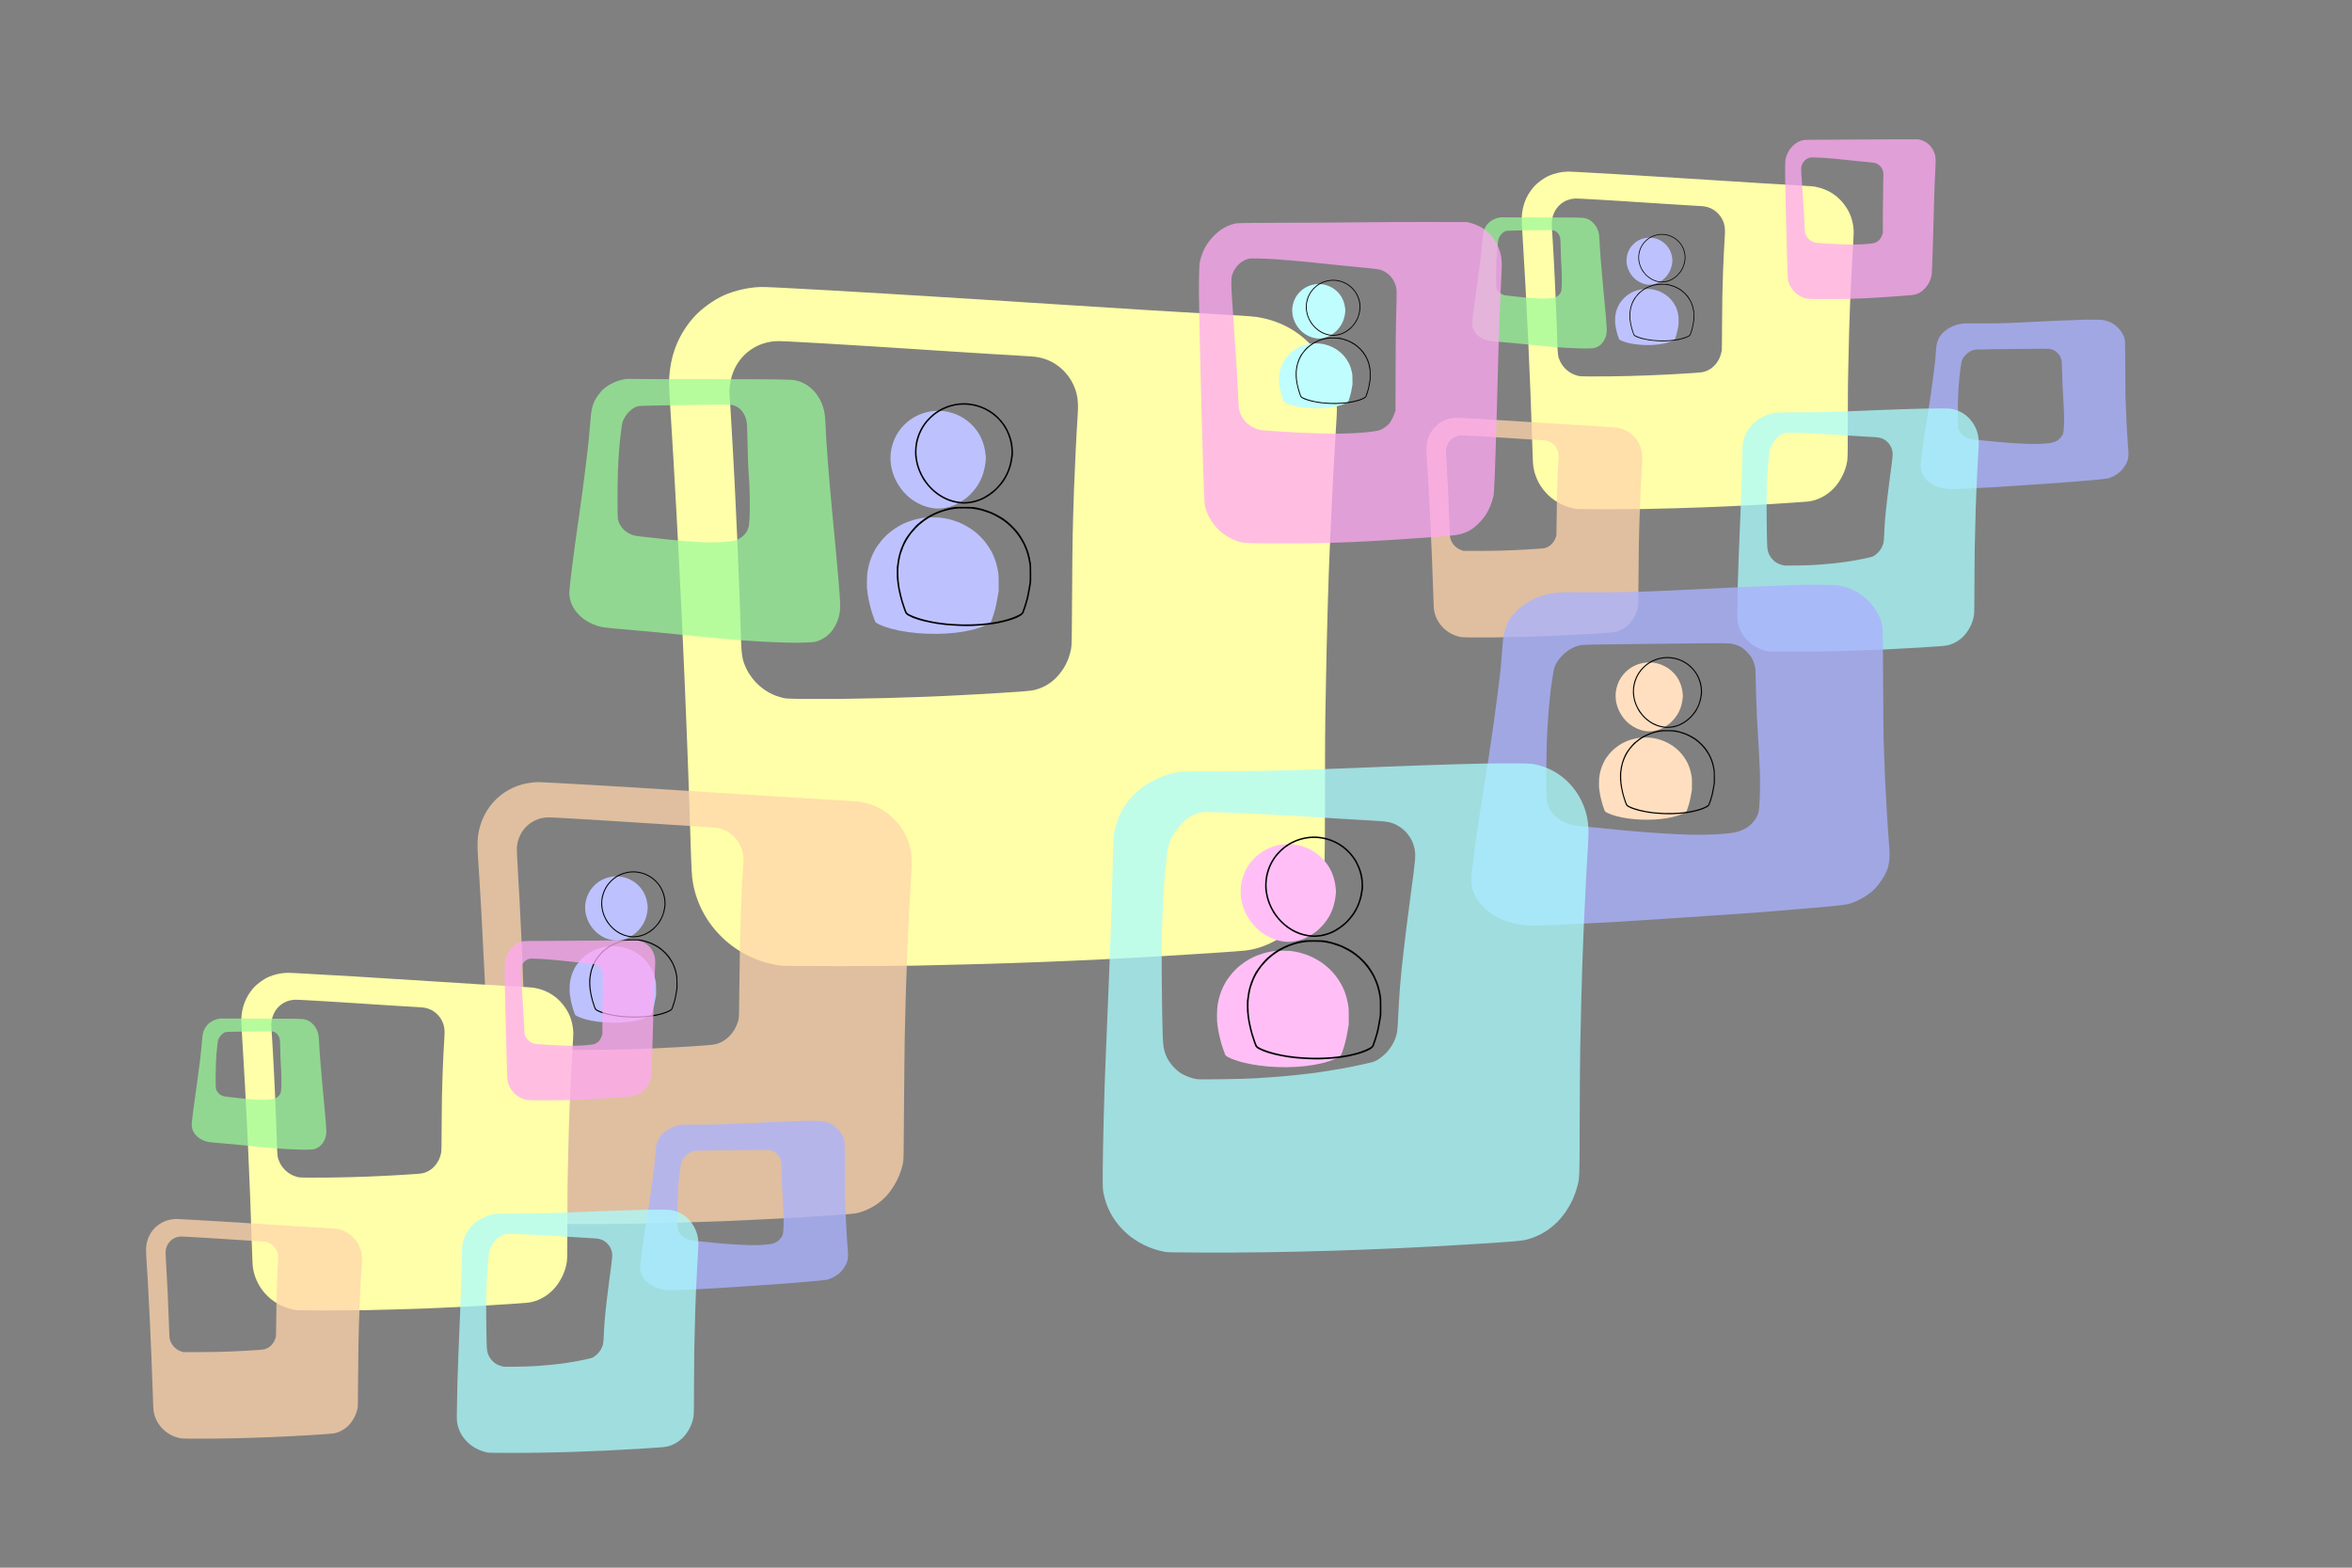 <?xml version='1.0' encoding='utf-8'?>
<svg xmlns="http://www.w3.org/2000/svg" width="6e3pt" height="4e3pt" version="1.0" viewBox="0 0 6e3 4e3"><rect x="0" y="0" width="6e3" height="4e3" fill="#808080" stroke="none"/> <path d="m1939 732.33c-29.7 1-64 8.8-91.5 20.8-28.1 12.3-61.4 36.9-80.7 59.7-37.8 44.5-57.2 95.2-59.9 156.5-0.4 10.4 0.3 27.9 3 70.3 21.9 345.8 41 754.5 51.5 1101 2.4 76.9 3.4 95.4 6.1 111 19 110.2 109.4 196.2 223 212.2 12.4 1.7 257 1.7 345 0 227.3-4.6 416.4-11.8 629-24.2 86.9-5.1 190.6-12 210.5-14.1 49.8-5.1 99.9-31.5 136.8-71.9 29.2-32 52.8-77.6 62.1-120 6.1-27.7 5.9-19.6 6.1-207 0.1-94.3 0.5-183.4 0.9-198s1.1-52.8 1.6-85c2.1-122.4 6.5-276.6 10-350 1-19.7 2.1-44.7 5.5-120 1.9-41.7 7.8-148.4 10.5-189 2.4-35.8 2.5-44.8 0.5-63.7-4.2-40-16.5-74.4-38.4-107.5-35.4-53.6-87.7-89.1-150.6-102.1-18.1-3.8-25.4-4.4-101-8.7-123.6-7.1-254.6-15.1-422-26-303.9-19.7-577.5-36.2-704.5-42.5-38-1.8-44.7-2.1-53.5-1.8zm68 138.7c15.8 0.8 63.8 3.3 84.5 4.6 28.4 1.7 49.9 3 66.5 4 8.8 0.6 27.3 1.7 41 2.5 13.8 0.8 31.8 2 40 2.5 8.3 0.6 25.8 1.7 39 2.5s31 1.9 39.5 2.5 22.3 1.5 30.5 2c8.3 0.5 21.8 1.4 30 2 8.3 0.6 25.8 1.7 39 2.5s30.8 1.9 39 2.5c8.3 0.5 26 1.7 39.5 2.5s31.7 1.9 40.5 2.5c20.4 1.2 44.2 2.7 67 4 29.5 1.7 33.6 2 43.5 3.6 44.7 7 83 40.3 97.4 84.7 6.2 18.9 7.4 37.5 4.8 72.2-2.1 28.3-6.8 124.9-8.7 176-3.5 98.9-4.4 145-5 267.5-0.6 117.9-0.9 134.8-2.5 143-5.1 25.6-13.4 44.2-28.5 63.5-14.2 18.2-32.1 31.3-53.5 38.9-14.1 5.1-22.8 6.2-77.2 9.6-8.7 0.6-22.8 1.5-31.4 2-8.5 0.6-28 1.7-43.2 2.5s-36 2-46.2 2.5c-119 6.5-274.2 10.4-383.5 9.7-68.7-0.4-64 0-85-6.6-33.5-10.5-64.4-37.7-79.9-70.6-11.4-23.9-12.7-32.8-14.6-100-0.6-20.4-1.2-42.6-1.5-49.5s-1-24.7-1.5-39.5c-2.2-58.3-4-106-5-127.5-3.4-75.4-5.8-126.4-7-148.5-0.5-10.5-1.7-32.1-2.5-48-0.8-16-1.9-36.9-2.5-46.5s-1.7-29.4-2.5-44c-2.3-41.7-3.7-64-5.6-90-1-13.4-0.9-17.3 0.6-29 0.9-7.4 3.1-18 4.7-23.5 14.8-50 56.7-84.6 108.1-89.3 8.5-0.7 11.8-0.7 32.2 0.2z" fill="#ffffa9" stroke-width=".1"/> <g stroke-width=".1"> <path d="m1359.1 1996.5c-73.3 7-129.7 62-139.6 135.8-1.6 12.4-1.8 31-0.4 50.6 11 157 26.7 487.7 34 717 2.2 70.3 2.4 74.2 5.1 88.1 11.4 59.4 56.6 109.3 115.9 127.8 22.1 6.9 21.9 6.8 91 7.3 103.1 0.8 242.6-1.9 379-7.2 128.8-5.1 319.5-16.3 338.9-20 30.9-6 63.2-25.5 83.3-50.3 18.5-22.9 31.1-49.2 37-77 2-9.4 2.1-14.1 2.8-136.7 0.5-69.9 1.3-153.6 1.9-186 2.7-139.1 8.6-288 17.3-428.2 1.9-32.4-1.3-54.7-11.6-78.9-8.3-19.6-18.2-34-34.1-49.9-23.9-23.9-53.5-38.6-87.5-43.4-4.1-0.6-46-3.4-93-6.1-47-2.8-131.2-8-187-11.5-292.5-18.7-366.6-23.3-490.9-30-49.4-2.7-49.1-2.7-62.1-1.4zm89 91.4c51.3 2.9 90.7 5.2 100 6 10.7 0.9 173.6 11.2 228 14.5 30.9 1.8 53 3.6 57 4.5 24 5.6 43.6 20.9 54.5 42.5 7.7 15.3 10.3 30.5 8.6 51.3-5.1 65.2-8.8 178.5-10.1 311.7-0.7 77-0.8 79.7-2.9 86.5-9.2 30.5-30.6 52.5-57.6 59.4-8.1 2-34.9 4.1-96.5 7.6-90.7 5.1-153.1 6.9-241 6.9l-79.5 0.1-8.5-2.9c-14.8-5-26.6-12.2-36.8-22.6-11.7-11.8-19.1-25-23.1-41-1.9-7.4-2.3-14.1-3.6-53-4.1-123.9-9.5-240-16.1-348.5-1.5-25-2.3-45-1.9-49.4 3.4-38.1 30-68 66.6-74.6 10.3-1.8 12.8-1.8 62.9 1z" fill="#ffd4aa" opacity=".745"/> <path d="m3997.3 437.92c-14.766 0.497-31.818 4.375-45.49 10.341-13.97 6.115-30.525 18.345-40.12 29.68-18.792 22.123-28.437 47.329-29.78 77.805-0.199 5.17 0.149 13.87 1.492 34.95 10.888 171.92 20.383 375.1 25.603 547.37 1.193 38.231 1.69 47.428 3.033 55.184 9.446 54.786 54.389 97.542 110.87 105.5 6.165 0.845 127.77 0.845 171.52 0 113-2.287 207.01-5.867 312.71-12.031 43.203-2.535 94.758-5.966 104.65-7.01 24.758-2.535 49.666-15.66 68.011-35.745 14.517-15.909 26.25-38.579 30.873-59.658 3.033-13.771 2.933-9.744 3.033-102.91 0.05-46.882 0.249-91.178 0.448-98.437 0.199-7.258 0.547-26.25 0.795-42.258 1.044-60.852 3.232-137.51 4.972-174 0.497-9.794 1.044-22.223 2.734-59.658 0.945-20.731 3.878-73.778 5.22-93.962 1.193-17.798 1.243-22.272 0.249-31.669-2.088-19.886-8.203-36.988-19.091-53.444-17.599-26.648-43.6-44.296-74.871-50.759-8.998-1.889-12.628-2.188-50.212-4.325-61.448-3.53-126.58-7.507-209.8-12.926-151.08-9.794-287.11-17.997-350.24-21.129-18.892-0.895-22.223-1.044-26.598-0.895zm33.806 68.955c7.855 0.398 31.718 1.641 42.01 2.287 14.119 0.845 24.808 1.492 33.061 1.989 4.375 0.298 13.572 0.845 20.383 1.243 6.861 0.398 15.81 0.994 19.886 1.243 4.126 0.298 12.826 0.845 19.389 1.243 6.562 0.398 15.412 0.945 19.638 1.243s11.087 0.746 15.163 0.994c4.126 0.249 10.838 0.696 14.915 0.994 4.126 0.298 12.826 0.845 19.389 1.243 6.562 0.398 15.312 0.945 19.389 1.243 4.126 0.249 12.926 0.845 19.638 1.243 6.712 0.398 15.76 0.945 20.135 1.243 10.142 0.597 21.974 1.342 33.309 1.989 14.666 0.845 16.704 0.994 21.626 1.79 22.223 3.48 41.264 20.035 48.423 42.109 3.082 9.396 3.679 18.643 2.386 35.894-1.044 14.07-3.381 62.095-4.325 87.499-1.74 49.168-2.188 72.087-2.486 132.99-0.298 58.614-0.447 67.016-1.243 71.093-2.535 12.727-6.662 21.974-14.169 31.569-7.06 9.048-15.959 15.561-26.598 19.339-7.01 2.535-11.335 3.082-38.38 4.773-4.325 0.298-11.335 0.746-15.611 0.994-4.226 0.298-13.92 0.845-21.477 1.243s-17.898 0.994-22.968 1.243c-59.161 3.232-136.32 5.17-190.66 4.822-34.154-0.199-31.818 0-42.258-3.281-16.655-5.22-32.017-18.743-39.723-35.099-5.668-11.882-6.314-16.307-7.258-49.715-0.298-10.142-0.597-21.179-0.746-24.609-0.149-3.43-0.497-12.28-0.746-19.638-1.094-28.984-1.989-52.698-2.486-63.387-1.69-37.485-2.884-62.84-3.48-73.827-0.249-5.22-0.845-15.959-1.243-23.863-0.398-7.955-0.945-18.345-1.243-23.118s-0.845-14.616-1.243-21.875c-1.143-20.731-1.839-31.818-2.784-44.744-0.497-6.662-0.448-8.601 0.298-14.417 0.447-3.679 1.541-8.949 2.337-11.683 7.358-24.858 28.189-42.059 53.742-44.396 4.226-0.348 5.866-0.348 16.008 0.099z" fill="#ffffa9"/> <path d="m3709 1066.4c-36.441 3.48-64.481 30.824-69.403 67.514-0.795 6.165-0.895 15.412-0.199 25.156 5.469 78.053 13.274 242.46 16.903 356.46 1.094 34.95 1.193 36.889 2.535 43.799 5.668 29.531 28.139 54.339 57.62 63.536 10.987 3.43 10.888 3.381 45.241 3.629 51.256 0.398 120.61-0.945 188.42-3.579 64.033-2.535 158.84-8.104 168.49-9.943 15.362-2.983 31.42-12.678 41.413-25.007 9.197-11.385 15.462-24.46 18.395-38.281 0.994-4.673 1.044-7.01 1.392-67.961 0.249-34.751 0.646-76.363 0.945-92.471 1.342-69.154 4.276-143.18 8.601-212.88 0.945-16.108-0.646-27.194-5.767-39.225-4.126-9.744-9.048-16.903-16.953-24.808-11.882-11.882-26.598-19.19-43.501-21.576-2.038-0.298-22.869-1.69-46.235-3.033-23.366-1.392-65.227-3.977-92.968-5.717-145.42-9.297-182.26-11.584-244.05-14.915-24.559-1.342-24.41-1.342-30.873-0.696zm44.247 45.44c25.504 1.442 45.092 2.585 49.715 2.983 5.319 0.448 86.306 5.568 113.35 7.209 15.362 0.895 26.349 1.79 28.338 2.237 11.932 2.784 21.676 10.391 27.095 21.129 3.828 7.606 5.121 15.163 4.276 25.504-2.535 32.414-4.375 88.742-5.021 154.96-0.348 38.281-0.398 39.623-1.442 43.004-4.574 15.163-15.213 26.1-28.636 29.531-4.027 0.994-17.351 2.038-47.975 3.778-45.092 2.535-76.114 3.43-119.81 3.43l-39.524 0.05-4.226-1.442c-7.358-2.486-13.224-6.065-18.295-11.236-5.817-5.866-9.496-12.429-11.484-20.383-0.945-3.679-1.143-7.01-1.79-26.349-2.038-61.597-4.723-119.32-8.004-173.26-0.746-12.429-1.143-22.372-0.945-24.559 1.69-18.942 14.915-33.806 33.11-37.088 5.121-0.895 6.364-0.895 31.271 0.497z" fill="#ffd4aa" opacity=".745"/> <path d="m4758.4 355.85c-13.125 0.199-53.295 0.447-89.239 0.547-46.633 0.149-66.171 0.348-68.11 0.795-10.987 2.287-19.488 7.01-28.139 15.66-9.297 9.297-14.766 19.439-17.898 33.11-1.143 5.021-1.492 34.403-0.746 64.879 0.298 12.28 0.746 35.447 1.044 51.455 0.298 16.008 0.994 43.849 1.541 61.896 0.547 18.047 1.293 45.092 1.69 60.156 1.193 44.296 2.138 67.215 2.933 70.844 4.723 20.93 20.532 38.231 41.413 45.191 7.656 2.585 8.849 2.635 53.096 2.734 38.828 0.1 53.842-0.199 92.222-1.69 31.122-1.193 100.47-5.817 127.77-8.452 10.937-1.094 19.041-4.077 26.747-9.943 4.673-3.53 11.584-10.987 14.915-16.058 4.276-6.612 8.054-15.81 9.794-24.012 0.945-4.226 2.088-33.011 3.729-91.675 0.249-9.446 0.696-25.106 0.994-34.801 1.243-43.998 1.591-55.582 1.989-72.087 0.248-9.694 0.696-23.366 0.994-30.326 1.541-35.447 2.038-46.335 2.535-55.234 0.945-15.909-0.447-24.211-5.717-35-6.662-13.473-18.196-22.919-32.862-26.995l-4.971-1.342-55.93-0.05c-30.774 0-66.668 0.149-79.793 0.398zm-106.64 46.882c5.866 0.398 15.611 1.193 21.626 1.74 6.016 0.547 13.523 1.193 16.655 1.492 3.132 0.298 7.507 0.696 9.694 0.994 2.188 0.249 6.215 0.696 8.949 0.945 9.247 0.945 29.282 3.033 34.055 3.53 2.585 0.298 11.932 1.193 20.731 1.989 8.849 0.795 17.4 1.839 19.14 2.237 9.645 2.535 17.351 9.893 20.582 19.787 1.69 5.021 1.74 7.457 0.795 38.877-0.348 12.031-0.696 43.998-0.746 71.093l-0.099 49.218-1.342 3.977c-1.442 4.176-5.121 11.037-7.01 13.075-2.088 2.287-6.811 5.618-9.993 7.109-2.585 1.193-4.673 1.69-10.589 2.436-12.081 1.492-18.594 1.989-32.216 2.436-12.479 0.447-19.439 0.447-40.021-0.199-23.316-0.646-67.812-3.43-71.839-4.474-4.524-1.143-11.534-4.872-15.014-7.954-4.126-3.679-7.756-9.247-9.347-14.219-1.342-4.325-1.392-4.872-2.486-27.542-0.398-8.501-0.994-18.991-1.243-23.366-0.298-4.375-0.845-13.423-1.243-20.135-1.143-17.947-1.989-30.824-4.773-70.099-1.442-20.035-1.442-28.537-0.05-33.011 2.983-9.595 10.739-17.599 19.638-20.284 2.734-0.795 4.375-0.895 14.268-0.646 6.165 0.149 16.008 0.597 21.875 0.994z" fill="#ffaaf3" opacity=".755"/> <path d="m5319 815.64c-6.115 0.199-27.542 0.994-64.879 2.436-10.39 0.398-22.819 0.945-27.592 1.243-4.773 0.248-13.622 0.696-19.638 0.994-6.016 0.248-17.997 0.845-26.598 1.243-8.601 0.398-20.483 0.994-26.349 1.243-40.617 1.939-75.816 2.685-110.57 2.337-16.655-0.149-31.321-0.05-34.055 0.199-19.936 1.939-38.53 10.042-51.654 22.521-7.855 7.507-11.832 13.672-14.964 23.168-2.436 7.557-2.933 10.44-4.027 24.36-0.547 7.258-1.342 17.4-1.79 22.62-0.746 9.396-6.413 53.941-10.142 79.545-1.094 7.358-2.734 18.991-3.729 25.852-2.038 14.119-2.535 17.351-6.96 44.247-1.74 10.639-3.43 21.179-3.729 23.366s-2.088 14.02-3.977 26.349c-1.889 12.28-3.878 26.399-4.474 31.321-2.088 17.997-3.033 25.951-3.778 31.221-1.839 13.97-0.05 23.764 6.214 33.906 10.888 17.649 30.873 29.382 56.576 33.11 6.761 0.994 8.601 1.044 22.521 0.746 8.352-0.149 19.29-0.497 24.36-0.795 5.071-0.248 17.052-0.795 26.598-1.243 21.129-0.945 43.302-2.088 52.698-2.734 14.915-1.044 44.694-2.983 53.941-3.48 5.319-0.298 10.49-0.646 11.434-0.746 0.945-0.149 6.016-0.497 11.186-0.746 5.22-0.298 20.433-1.293 33.806-2.287 13.423-0.945 29.68-2.038 36.143-2.436 14.219-0.895 34.353-2.386 49.864-3.729 6.314-0.547 16.903-1.442 23.615-1.989 37.187-2.983 60.553-5.27 66.42-6.413 10.639-2.187 25.056-9.844 33.608-17.848 8.104-7.656 16.356-20.682 18.792-29.531 1.889-7.159 2.436-16.356 1.492-25.504-0.249-2.486-0.696-8.402-0.994-13.175s-0.845-13.174-1.243-18.643c-0.398-5.469-0.945-14.666-1.243-20.383-0.298-5.767-0.845-16.058-1.243-22.869-0.398-6.861-1.094-22.968-1.491-35.795-0.447-12.876-0.895-25.056-0.994-27.095-0.149-2.038-0.348-33.806-0.497-70.596-0.199-39.772-0.497-68.11-0.795-69.95-1.939-12.379-8.054-23.714-18.295-34.005-10.39-10.39-22.024-16.307-37.585-19.19-3.977-0.746-30.973-1.193-45.987-0.845zm-91.626 74.474c4.077 0.398 9.048 1.989 13.324 4.176 2.535 1.293 4.773 3.082 8.203 6.562 5.419 5.419 7.756 9.545 9.794 17.152 1.094 4.176 1.193 5.618 1.392 20.532 0.249 13.821 0.497 21.676 1.541 46.335 0.249 6.165 1.243 22.919 1.442 25.156 0.298 3.033 1.69 29.63 2.188 41.711 0.795 19.787-0.149 47.279-1.889 53.345-2.188 7.557-9.347 16.058-16.854 19.936-7.855 4.027-13.473 5.419-26.946 6.513-16.754 1.392-37.436 1.591-56.924 0.597-6.264-0.348-15.461-0.845-20.383-1.094-4.922-0.248-14.318-0.895-20.88-1.442-6.562-0.547-14.964-1.243-18.643-1.541-7.06-0.547-21.477-1.939-32.812-3.182-3.679-0.447-10.838-1.094-15.909-1.541-5.071-0.398-12.429-1.044-16.406-1.492-14.964-1.492-25.206-5.916-33.558-14.467-3.878-3.928-7.109-9.496-8.452-14.368-1.69-6.364-1.491-70.447 0.298-94.956 0.249-3.828 0.696-10.54 0.945-14.915 0.447-9.098 3.182-35.696 4.474-43.501 0.249-1.492 0.895-5.767 1.442-9.496 1.392-9.247 2.635-12.826 6.413-18.096 8.004-11.285 18.892-18.444 30.525-20.085 2.038-0.248 21.328-0.646 43.899-0.845 22.173-0.149 56.278-0.547 75.816-0.895 36.938-0.547 62.641-0.597 67.961-0.099z" fill="#aab1ff" opacity=".777"/> <path d="m4911 1042.5c-10.639 0.199-25.852 0.597-33.806 0.895-7.905 0.298-26.051 0.895-40.27 1.293-14.219 0.447-35.348 1.193-46.981 1.74-11.633 0.497-25.255 1.094-30.326 1.243-9.247 0.298-35.298 1.293-58.416 2.237-13.224 0.547-38.778 1.243-62.89 1.79-8.054 0.199-34.9 0.348-59.658 0.398-48.97 0.1-47.975 0.05-59.808 3.033-7.706 1.939-11.981 3.53-18.991 6.96-12.478 6.115-21.179 12.23-29.183 20.532-12.777 13.224-19.936 26.846-23.764 45.191-1.69 8.153-1.591 5.618-2.983 66.519-0.646 27.99-1.989 67.712-3.977 116.09-0.845 20.085-2.038 50.411-2.734 67.364s-1.442 35.944-1.74 42.258c-1.591 36.342-3.381 105.25-3.579 138.95-0.149 23.664-0.099 24.708 2.436 34.552 8.849 34.353 38.529 61.001 75.965 68.259 3.331 0.646 10.888 0.795 46.732 0.945 102.61 0.547 223.57-3.182 341.79-10.54 58.068-3.629 65.177-4.276 72.883-6.513 18.643-5.369 34.552-16.754 45.887-32.713 7.954-11.236 12.628-21.079 16.157-34.204 2.933-10.639 2.884-9.595 3.033-82.677 0.099-36.938 0.398-78.849 0.696-93.216 1.293-61.349 1.591-72.883 2.535-101.92 0.547-16.804 1.193-35.298 1.491-41.015 0.298-5.767 1.044-22.819 1.74-37.982 1.243-27.443 2.486-50.859 4.027-75.12 1.292-20.035 0.646-30.376-2.486-41.96-7.855-28.586-29.978-51.654-56.974-59.41-10.589-3.033-12.18-3.182-35.795-3.281-11.882-0.05-30.326 0.099-41.015 0.298zm-326.88 61.846c12.23 0.398 20.632 0.746 30.575 1.243 4.922 0.249 11.882 0.597 15.412 0.746 3.579 0.149 7.905 0.398 9.694 0.497 5.866 0.398 12.081 0.746 22.62 1.243 5.767 0.298 13.92 0.746 18.146 0.994 4.226 0.248 13.075 0.845 19.638 1.243 6.562 0.398 15.511 0.994 19.886 1.243 4.375 0.249 9.645 0.597 11.683 0.746 6.91 0.447 27.99 1.74 38.032 2.237 22.62 1.193 27.045 1.939 34.701 5.767 11.534 5.817 20.234 17.202 22.77 29.879 1.74 8.65 1.491 11.932-4.524 56.576-0.895 6.91-2.486 19.091-3.977 30.575-0.845 6.413-1.74 13.374-1.989 15.412-0.945 6.96-1.591 12.18-1.989 16.406-0.249 2.337-0.795 7.109-1.243 10.689-3.828 32.464-5.668 54.588-6.96 83.82-0.746 16.953-1.293 21.129-3.53 27.145-4.077 10.888-11.136 19.787-20.88 26.299-4.773 3.182-6.513 3.828-14.119 5.419-3.132 0.696-8.153 1.79-11.186 2.486-6.016 1.342-18.594 3.878-23.615 4.673-1.79 0.298-6.811 1.094-11.186 1.79-4.375 0.696-10.639 1.74-13.92 2.237-5.319 0.895-11.981 1.74-23.615 2.983-2.038 0.199-5.966 0.646-8.7 0.945-10.738 1.143-20.88 2.038-32.066 2.784-6.413 0.447-14.815 0.994-18.643 1.243-13.175 0.895-68.458 1.74-73.231 1.143-7.955-1.044-18.693-5.419-24.211-9.943-8.203-6.761-13.97-14.815-16.854-23.665-2.138-6.612-2.685-11.882-3.082-30.426-0.149-9.595-0.348-18.395-0.448-19.638-0.05-1.243-0.248-19.041-0.497-39.623-0.497-45.44 0.149-78.004 2.237-110.02 0.249-3.977 0.547-9.694 0.746-12.677 0.398-7.706 0.746-12.329 1.243-16.655 0.249-2.038 0.597-5.32 0.746-7.209 0.149-1.939 0.398-4.027 0.497-4.723 0.149-0.696 0.597-4.723 0.994-8.949 1.094-10.888 2.386-15.81 6.513-23.913 3.977-7.905 15.561-21.328 21.03-24.36 0.994-0.547 2.933-1.69 4.276-2.486 2.884-1.69 9.247-3.828 13.174-4.425 2.585-0.398 6.861-0.348 25.852 0.249z" fill="#abfcff" opacity=".75"/> <path d="m3825.7 554.85c-10.192 1.641-20.831 6.761-27.99 13.423-2.734 2.585-7.756 9.297-9.496 12.727-4.126 8.203-5.121 13.175-6.712 34.304-0.696 9.148-2.187 24.013-3.281 33.061-1.094 8.998-2.287 18.991-2.685 22.123-1.442 11.932-5.32 41.065-7.258 54.19-7.457 51.008-12.876 94.062-12.876 101.87 0 3.381 1.293 9.496 2.734 13.125 4.673 11.435 14.915 21.03 28.189 26.349 8.203 3.331 13.125 4.126 36.939 6.016 12.031 0.994 28.586 2.436 36.789 3.281 33.21 3.331 75.567 7.507 83.77 8.203 4.773 0.398 11.186 0.994 14.169 1.243 53.593 4.624 102.36 5.767 111.61 2.585 8.65-2.983 16.108-8.7 20.532-15.611 6.264-9.744 8.8-18.395 8.8-29.68 0-10.291-3.033-45.39-10.44-122.35-3.729-38.43-7.507-88.195-8.203-108.13-0.199-4.673-0.646-10.589-1.094-13.175-3.43-21.726-18.942-38.977-37.933-42.258-6.513-1.094-29.432-1.392-107.39-1.342-43.899 0.05-85.262-0.05-91.974-0.249-9.098-0.249-13.175-0.199-16.207 0.298zm136.02 32.663c10.192 2.138 17.301 10.788 18.842 22.869 0.249 2.038 0.597 11.385 0.746 20.831 0.348 20.334 1.094 39.275 2.038 49.715 0.795 8.849 1.243 35.596 0.795 46.285-0.547 12.727-0.895 15.064-2.834 19.14-2.834 6.016-9.048 11.186-15.76 13.175-6.165 1.839-30.128 2.983-42.507 2.038-4.027-0.298-10.39-0.696-14.219-0.895-3.778-0.149-7.109-0.348-7.457-0.447-0.298-0.099-3.579-0.448-7.258-0.746-8.203-0.646-19.339-1.839-26.349-2.734-2.884-0.398-10.042-1.143-15.909-1.74-5.866-0.547-12.031-1.342-13.672-1.79-10.54-2.535-19.091-10.888-21.079-20.532-0.696-3.381-0.746-41.314-0.05-59.957 0.845-22.173 1.79-34.701 4.027-51.953 1.392-11.037 1.442-11.236 3.629-15.66 3.778-7.606 10.788-14.02 17.45-15.909 1.889-0.547 8.303-0.795 27.344-1.044 13.672-0.199 32.464-0.497 41.761-0.646 33.608-0.597 47.627-0.597 50.461 0z" fill="#98fb98" opacity=".706"/> <path d="m730.95 2482.2c-14.766 0.497-31.818 4.375-45.49 10.341-13.97 6.115-30.525 18.345-40.12 29.68-18.792 22.123-28.437 47.329-29.78 77.805-0.199 5.17 0.149 13.87 1.492 34.95 10.888 171.92 20.383 375.1 25.603 547.37 1.193 38.231 1.69 47.428 3.033 55.184 9.446 54.786 54.389 97.542 110.87 105.5 6.165 0.845 127.77 0.845 171.52 0 113-2.287 207.01-5.867 312.71-12.031 43.203-2.535 94.758-5.966 104.65-7.01 24.758-2.536 49.666-15.66 68.011-35.745 14.517-15.909 26.25-38.579 30.873-59.658 3.033-13.771 2.933-9.744 3.033-102.91 0.05-46.882 0.249-91.178 0.448-98.437 0.199-7.258 0.547-26.25 0.795-42.258 1.044-60.852 3.232-137.51 4.972-174 0.497-9.794 1.044-22.223 2.734-59.658 0.945-20.731 3.878-73.778 5.22-93.962 1.193-17.798 1.243-22.272 0.249-31.669-2.088-19.886-8.203-36.988-19.091-53.444-17.599-26.648-43.6-44.296-74.872-50.759-8.998-1.889-12.628-2.188-50.212-4.325-61.448-3.53-126.58-7.507-209.8-12.926-151.08-9.794-287.11-17.997-350.24-21.129-18.892-0.895-22.223-1.044-26.598-0.895zm33.806 68.955c7.855 0.398 31.718 1.641 42.01 2.287 14.119 0.845 24.808 1.492 33.061 1.989 4.375 0.298 13.572 0.845 20.383 1.243 6.861 0.398 15.81 0.994 19.886 1.243 4.126 0.298 12.826 0.845 19.389 1.243 6.562 0.398 15.412 0.945 19.638 1.243s11.087 0.746 15.163 0.994c4.126 0.249 10.838 0.696 14.915 0.994 4.126 0.298 12.826 0.845 19.389 1.243 6.562 0.398 15.312 0.945 19.389 1.243 4.126 0.249 12.926 0.845 19.638 1.243 6.712 0.398 15.76 0.945 20.135 1.243 10.142 0.597 21.974 1.342 33.309 1.989 14.666 0.845 16.704 0.994 21.626 1.79 22.223 3.48 41.264 20.035 48.423 42.109 3.082 9.396 3.679 18.643 2.386 35.894-1.044 14.07-3.381 62.095-4.325 87.499-1.74 49.168-2.188 72.087-2.486 132.99-0.298 58.614-0.447 67.016-1.243 71.093-2.535 12.727-6.662 21.974-14.169 31.569-7.06 9.048-15.959 15.561-26.598 19.339-7.01 2.535-11.335 3.082-38.38 4.773-4.325 0.298-11.335 0.746-15.611 0.994-4.226 0.298-13.92 0.845-21.477 1.243s-17.897 0.994-22.968 1.243c-59.161 3.232-136.32 5.17-190.66 4.822-34.154-0.199-31.818 0-42.258-3.281-16.655-5.22-32.017-18.743-39.723-35.099-5.668-11.882-6.314-16.307-7.258-49.715-0.298-10.142-0.597-21.179-0.746-24.609-0.149-3.43-0.497-12.28-0.746-19.638-1.094-28.984-1.989-52.698-2.486-63.387-1.69-37.485-2.884-62.84-3.48-73.827-0.249-5.22-0.845-15.959-1.243-23.863-0.398-7.955-0.945-18.345-1.243-23.118s-0.845-14.616-1.243-21.875c-1.143-20.731-1.839-31.818-2.784-44.744-0.497-6.662-0.448-8.601 0.298-14.417 0.447-3.679 1.541-8.949 2.337-11.683 7.358-24.858 28.189-42.059 53.742-44.396 4.226-0.348 5.866-0.348 16.008 0.099z" fill="#ffffa9"/> <path d="m442.6 3110.7c-36.441 3.48-64.481 30.824-69.403 67.514-0.795 6.165-0.895 15.412-0.199 25.156 5.469 78.053 13.274 242.46 16.903 356.46 1.094 34.95 1.193 36.889 2.535 43.799 5.668 29.531 28.139 54.339 57.62 63.536 10.987 3.43 10.888 3.381 45.241 3.629 51.256 0.398 120.61-0.944 188.42-3.579 64.033-2.535 158.84-8.104 168.49-9.943 15.362-2.983 31.42-12.677 41.413-25.007 9.197-11.385 15.462-24.46 18.395-38.281 0.994-4.673 1.044-7.01 1.392-67.961 0.249-34.751 0.646-76.363 0.945-92.471 1.342-69.154 4.276-143.18 8.601-212.88 0.945-16.108-0.646-27.194-5.767-39.225-4.126-9.744-9.048-16.903-16.953-24.808-11.882-11.882-26.598-19.19-43.501-21.576-2.038-0.298-22.869-1.69-46.235-3.033-23.366-1.392-65.227-3.977-92.968-5.717-145.42-9.297-182.26-11.584-244.05-14.915-24.559-1.342-24.41-1.342-30.873-0.696zm44.247 45.44c25.504 1.442 45.092 2.585 49.715 2.983 5.319 0.448 86.306 5.568 113.35 7.209 15.362 0.895 26.349 1.79 28.338 2.237 11.932 2.784 21.676 10.391 27.095 21.129 3.828 7.606 5.121 15.163 4.276 25.504-2.535 32.414-4.375 88.742-5.021 154.96-0.348 38.281-0.398 39.623-1.442 43.004-4.574 15.163-15.213 26.101-28.636 29.531-4.027 0.994-17.351 2.038-47.975 3.778-45.092 2.535-76.114 3.43-119.81 3.43l-39.524 0.05-4.226-1.442c-7.358-2.486-13.224-6.065-18.295-11.236-5.817-5.866-9.496-12.429-11.484-20.383-0.945-3.679-1.143-7.01-1.79-26.349-2.038-61.597-4.723-119.32-8.004-173.26-0.746-12.429-1.143-22.372-0.945-24.559 1.69-18.942 14.915-33.806 33.11-37.088 5.121-0.895 6.364-0.895 31.271 0.497z" fill="#ffd4aa" opacity=".745"/> <path d="m2052.6 2859.9c-6.115 0.199-27.542 0.994-64.879 2.436-10.39 0.398-22.819 0.945-27.592 1.243-4.773 0.248-13.622 0.696-19.638 0.994-6.016 0.248-17.997 0.845-26.598 1.243-8.601 0.398-20.483 0.994-26.349 1.243-40.617 1.939-75.816 2.685-110.57 2.337-16.655-0.149-31.321-0.05-34.055 0.199-19.936 1.939-38.53 10.042-51.654 22.521-7.855 7.507-11.832 13.672-14.964 23.168-2.436 7.557-2.933 10.44-4.027 24.36-0.547 7.258-1.342 17.4-1.79 22.62-0.746 9.396-6.413 53.941-10.142 79.545-1.094 7.358-2.734 18.991-3.729 25.852-2.038 14.119-2.535 17.351-6.96 44.247-1.74 10.639-3.43 21.179-3.729 23.366-0.298 2.187-2.088 14.02-3.977 26.349-1.889 12.28-3.878 26.399-4.474 31.321-2.088 17.997-3.033 25.951-3.778 31.221-1.839 13.97-0.05 23.764 6.214 33.906 10.888 17.649 30.873 29.382 56.576 33.11 6.761 0.995 8.601 1.044 22.521 0.746 8.352-0.149 19.29-0.497 24.36-0.795 5.071-0.249 17.052-0.795 26.598-1.243 21.129-0.945 43.302-2.088 52.698-2.734 14.915-1.044 44.694-2.983 53.941-3.48 5.319-0.298 10.49-0.646 11.434-0.746 0.945-0.149 6.016-0.497 11.186-0.746 5.22-0.298 20.433-1.293 33.806-2.287 13.423-0.945 29.68-2.038 36.143-2.436 14.219-0.895 34.353-2.386 49.864-3.729 6.314-0.547 16.903-1.442 23.615-1.988 37.187-2.983 60.553-5.27 66.42-6.413 10.639-2.187 25.056-9.844 33.608-17.848 8.104-7.656 16.356-20.682 18.792-29.531 1.889-7.159 2.436-16.356 1.492-25.504-0.249-2.486-0.696-8.402-0.994-13.175s-0.845-13.174-1.243-18.643c-0.398-5.469-0.945-14.666-1.243-20.383-0.298-5.767-0.845-16.058-1.243-22.869-0.398-6.861-1.094-22.968-1.491-35.795-0.447-12.876-0.895-25.056-0.994-27.095-0.149-2.038-0.348-33.806-0.497-70.596-0.199-39.772-0.497-68.11-0.795-69.95-1.939-12.379-8.054-23.714-18.295-34.005-10.39-10.39-22.024-16.307-37.585-19.19-3.977-0.746-30.973-1.193-45.987-0.845zm-91.626 74.474c4.077 0.398 9.048 1.989 13.324 4.176 2.535 1.293 4.773 3.082 8.203 6.562 5.419 5.419 7.756 9.545 9.794 17.152 1.094 4.176 1.193 5.618 1.392 20.532 0.249 13.821 0.497 21.676 1.541 46.335 0.249 6.165 1.243 22.919 1.442 25.156 0.298 3.033 1.69 29.63 2.188 41.711 0.795 19.787-0.149 47.279-1.889 53.345-2.188 7.557-9.347 16.058-16.854 19.936-7.855 4.027-13.473 5.419-26.946 6.513-16.754 1.392-37.436 1.591-56.924 0.597-6.264-0.348-15.461-0.845-20.383-1.094-4.922-0.249-14.318-0.895-20.88-1.442s-14.964-1.243-18.643-1.541c-7.06-0.547-21.477-1.939-32.812-3.182-3.679-0.448-10.838-1.094-15.909-1.541-5.071-0.398-12.429-1.044-16.406-1.492-14.964-1.492-25.206-5.916-33.558-14.467-3.878-3.928-7.109-9.496-8.452-14.368-1.69-6.363-1.491-70.447 0.298-94.956 0.249-3.828 0.696-10.54 0.945-14.915 0.447-9.098 3.182-35.696 4.474-43.501 0.249-1.492 0.895-5.767 1.442-9.496 1.392-9.247 2.635-12.826 6.413-18.096 8.004-11.285 18.892-18.444 30.525-20.085 2.038-0.248 21.328-0.646 43.899-0.845 22.173-0.149 56.278-0.547 75.816-0.895 36.938-0.547 62.641-0.597 67.961-0.099z" fill="#aab1ff" opacity=".777"/> <path d="m1644.6 3086.8c-10.639 0.199-25.852 0.597-33.806 0.895-7.905 0.298-26.051 0.895-40.27 1.293-14.219 0.447-35.348 1.193-46.981 1.74-11.633 0.497-25.255 1.094-30.326 1.243-9.247 0.298-35.298 1.293-58.416 2.237-13.224 0.547-38.778 1.243-62.89 1.79-8.054 0.199-34.9 0.348-59.659 0.398-48.97 0.1-47.975 0.05-59.808 3.033-7.706 1.939-11.981 3.53-18.991 6.96-12.478 6.115-21.179 12.23-29.183 20.533-12.777 13.224-19.936 26.846-23.764 45.191-1.69 8.153-1.591 5.618-2.983 66.519-0.646 27.99-1.989 67.712-3.977 116.09-0.845 20.085-2.038 50.411-2.734 67.364-0.696 16.953-1.442 35.944-1.74 42.258-1.591 36.342-3.381 105.25-3.579 138.95-0.149 23.664-0.099 24.708 2.436 34.552 8.849 34.354 38.529 61.001 75.965 68.259 3.331 0.646 10.888 0.795 46.732 0.945 102.61 0.547 223.57-3.182 341.79-10.54 58.068-3.629 65.177-4.276 72.883-6.513 18.643-5.369 34.552-16.754 45.887-32.713 7.954-11.236 12.628-21.079 16.157-34.204 2.933-10.639 2.884-9.595 3.033-82.677 0.099-36.938 0.398-78.848 0.696-93.216 1.293-61.349 1.591-72.883 2.535-101.92 0.547-16.804 1.193-35.298 1.491-41.015 0.298-5.767 1.044-22.819 1.74-37.982 1.243-27.443 2.486-50.859 4.027-75.12 1.292-20.036 0.646-30.376-2.486-41.96-7.855-28.586-29.978-51.654-56.974-59.41-10.589-3.033-12.18-3.182-35.795-3.281-11.882-0.05-30.326 0.099-41.015 0.298zm-326.88 61.846c12.23 0.398 20.632 0.746 30.575 1.243 4.922 0.248 11.882 0.597 15.412 0.746 3.579 0.149 7.905 0.398 9.695 0.497 5.866 0.398 12.081 0.746 22.62 1.243 5.767 0.298 13.92 0.746 18.146 0.994 4.226 0.248 13.075 0.845 19.638 1.243 6.562 0.398 15.511 0.994 19.886 1.243 4.375 0.249 9.645 0.597 11.683 0.746 6.91 0.447 27.99 1.74 38.032 2.237 22.62 1.193 27.045 1.939 34.701 5.767 11.534 5.817 20.234 17.202 22.77 29.879 1.74 8.65 1.491 11.932-4.524 56.576-0.895 6.91-2.486 19.091-3.977 30.575-0.845 6.413-1.74 13.374-1.989 15.412-0.945 6.96-1.591 12.18-1.989 16.406-0.249 2.337-0.795 7.109-1.243 10.689-3.828 32.464-5.668 54.588-6.96 83.82-0.746 16.953-1.293 21.129-3.53 27.145-4.077 10.888-11.136 19.786-20.88 26.299-4.773 3.182-6.513 3.828-14.119 5.419-3.132 0.696-8.153 1.79-11.186 2.486-6.016 1.342-18.594 3.878-23.615 4.673-1.79 0.298-6.811 1.094-11.186 1.79-4.375 0.696-10.639 1.74-13.92 2.237-5.319 0.895-11.981 1.74-23.615 2.983-2.038 0.199-5.966 0.646-8.7 0.945-10.738 1.143-20.88 2.038-32.066 2.784-6.413 0.448-14.815 0.994-18.643 1.243-13.175 0.895-68.458 1.74-73.231 1.143-7.955-1.044-18.693-5.419-24.211-9.943-8.203-6.761-13.97-14.815-16.854-23.665-2.138-6.612-2.685-11.882-3.082-30.426-0.149-9.595-0.348-18.395-0.448-19.638-0.05-1.243-0.248-19.041-0.497-39.623-0.497-45.44 0.149-78.003 2.237-110.02 0.249-3.977 0.547-9.694 0.746-12.677 0.398-7.706 0.746-12.329 1.243-16.654 0.249-2.038 0.597-5.32 0.746-7.209 0.149-1.939 0.398-4.027 0.497-4.723 0.149-0.696 0.597-4.723 0.994-8.949 1.094-10.888 2.386-15.809 6.513-23.913 3.977-7.905 15.561-21.328 21.03-24.361 0.994-0.547 2.933-1.69 4.276-2.486 2.883-1.69 9.247-3.828 13.174-4.425 2.585-0.398 6.861-0.348 25.852 0.249z" fill="#abfcff" opacity=".75"/> <path d="m559.28 2599.1c-10.192 1.641-20.831 6.761-27.99 13.423-2.734 2.585-7.756 9.297-9.496 12.727-4.126 8.203-5.121 13.175-6.712 34.304-0.696 9.148-2.187 24.013-3.281 33.061-1.094 8.998-2.287 18.991-2.685 22.123-1.442 11.932-5.32 41.065-7.258 54.19-7.457 51.008-12.876 94.062-12.876 101.87 0 3.381 1.293 9.496 2.734 13.125 4.673 11.435 14.915 21.03 28.189 26.349 8.203 3.331 13.125 4.126 36.939 6.016 12.031 0.994 28.586 2.436 36.789 3.281 33.21 3.331 75.567 7.507 83.77 8.203 4.773 0.398 11.186 0.994 14.169 1.243 53.593 4.624 102.36 5.767 111.61 2.585 8.65-2.983 16.108-8.7 20.532-15.611 6.264-9.744 8.8-18.395 8.8-29.68 0-10.291-3.033-45.39-10.44-122.35-3.729-38.43-7.507-88.195-8.203-108.13-0.199-4.673-0.646-10.589-1.094-13.175-3.43-21.726-18.942-38.977-37.933-42.258-6.513-1.094-29.432-1.392-107.39-1.342-43.899 0.05-85.262-0.05-91.974-0.249-9.098-0.249-13.175-0.199-16.207 0.298zm136.02 32.663c10.192 2.138 17.301 10.788 18.842 22.869 0.249 2.038 0.597 11.385 0.746 20.831 0.348 20.334 1.094 39.275 2.038 49.715 0.795 8.849 1.243 35.596 0.795 46.285-0.547 12.727-0.895 15.064-2.834 19.14-2.834 6.016-9.048 11.186-15.76 13.175-6.165 1.839-30.128 2.983-42.507 2.038-4.027-0.298-10.39-0.696-14.219-0.895-3.778-0.149-7.109-0.348-7.457-0.447-0.298-0.099-3.579-0.448-7.258-0.746-8.203-0.646-19.339-1.839-26.349-2.734-2.884-0.398-10.042-1.143-15.909-1.74-5.866-0.547-12.031-1.342-13.672-1.79-10.54-2.535-19.091-10.888-21.079-20.532-0.696-3.381-0.746-41.314-0.05-59.957 0.845-22.173 1.79-34.701 4.027-51.953 1.392-11.037 1.442-11.236 3.629-15.66 3.778-7.606 10.788-14.02 17.45-15.909 1.889-0.547 8.303-0.795 27.344-1.044 13.672-0.199 32.464-0.497 41.761-0.646 33.608-0.597 47.627-0.597 50.461 0z" fill="#98fb98" opacity=".706"/> </g> <path d="m3469.9 567.24c-26.4 0.4-107.2 0.9-179.5 1.1-93.8 0.3-133.1 0.7-137 1.6-22.1 4.6-39.2 14.1-56.6 31.5-18.7 18.7-29.7 39.1-36 66.6-2.3 10.1-3 69.2-1.5 130.5 0.6 24.7 1.5 71.3 2.1 103.5s2 88.2 3.1 124.5c1.1 36.3 2.6 90.7 3.4 121 2.4 89.1 4.3 135.2 5.9 142.5 9.5 42.1 41.3 76.9 83.3 90.9 15.4 5.2 17.8 5.3 106.8 5.5 78.1 0.2 108.3-0.4 185.5-3.4 62.6-2.4 202.1-11.7 257-17 22-2.2 38.3-8.2 53.8-20 9.4-7.1 23.3-22.1 30-32.3 8.6-13.3 16.2-31.8 19.7-48.3 1.9-8.5 4.2-66.4 7.5-184.4 0.5-19 1.4-50.5 2-70 2.5-88.5 3.2-111.8 4-145 0.5-19.5 1.4-47 2-61 3.1-71.3 4.1-93.2 5.1-111.1 1.9-32-0.9-48.7-11.5-70.4-13.4-27.1-36.6-46.1-66.1-54.3l-10-2.7-112.5-0.1c-61.9 0-134.1 0.3-160.5 0.8zm-214.5 94.3c11.8 0.8 31.4 2.4 43.5 3.5s27.2 2.4 33.5 3 15.1 1.4 19.5 2c4.4 0.5 12.5 1.4 18 1.9 18.6 1.9 58.9 6.1 68.5 7.1 5.2 0.6 24 2.4 41.7 4 17.8 1.6 35 3.7 38.5 4.5 19.4 5.1 34.9 19.9 41.4 39.8 3.4 10.1 3.5 15 1.6 78.2-0.7 24.2-1.4 88.5-1.5 143l-0.2 99-2.7 8c-2.9 8.4-10.3 22.2-14.1 26.3-4.2 4.6-13.7 11.3-20.1 14.3-5.2 2.4-9.4 3.4-21.3 4.9-24.3 3-37.4 4-64.8 4.9-25.1 0.9-39.1 0.9-80.5-0.4-46.9-1.3-136.4-6.9-144.5-9-9.1-2.3-23.2-9.8-30.2-16-8.3-7.4-15.6-18.6-18.8-28.6-2.7-8.7-2.8-9.8-5-55.4-0.8-17.1-2-38.2-2.5-47-0.6-8.8-1.7-27-2.5-40.5-2.3-36.1-4-62-9.6-141-2.9-40.3-2.9-57.4-0.1-66.4 6-19.3 21.6-35.4 39.5-40.8 5.5-1.6 8.8-1.8 28.7-1.3 12.4 0.3 32.2 1.2 44 2z" fill="#ffaaf3" opacity=".755" stroke-width=".1"/> <path d="m4597.5 1492.1c-12.3 0.4-55.4 2-130.5 4.9-20.9 0.8-45.9 1.9-55.5 2.5-9.6 0.5-27.4 1.4-39.5 2-12.1 0.5-36.2 1.7-53.5 2.5s-41.2 2-53 2.5c-81.7 3.9-152.5 5.4-222.4 4.7-33.5-0.3-63-0.1-68.5 0.4-40.1 3.9-77.5 20.2-103.9 45.3-15.8 15.1-23.8 27.5-30.1 46.6-4.9 15.2-5.9 21-8.1 49-1.1 14.6-2.7 35-3.6 45.5-1.5 18.9-12.9 108.5-20.4 160-2.2 14.8-5.5 38.2-7.5 52-4.1 28.4-5.1 34.9-14 89-3.5 21.4-6.9 42.6-7.5 47s-4.2 28.2-8 53c-3.8 24.7-7.8 53.1-9 63-4.2 36.2-6.1 52.2-7.6 62.8-3.7 28.1-0.1 47.8 12.5 68.2 21.9 35.5 62.1 59.1 113.8 66.6 13.6 2 17.3 2.1 45.3 1.5 16.8-0.3 38.8-1 49-1.6 10.2-0.5 34.3-1.6 53.5-2.5 42.5-1.9 87.1-4.2 106-5.5 30-2.1 89.9-6 108.5-7 10.7-0.6 21.1-1.3 23-1.5 1.9-0.3 12.1-1 22.5-1.5 10.5-0.6 41.1-2.6 68-4.6 27-1.9 59.7-4.1 72.7-4.9 28.6-1.8 69.1-4.8 100.3-7.5 12.7-1.1 34-2.9 47.5-4 74.8-6 121.8-10.6 133.6-12.9 21.4-4.4 50.4-19.8 67.6-35.9 16.3-15.4 32.9-41.6 37.8-59.4 3.8-14.4 4.9-32.9 3-51.3-0.5-5-1.4-16.9-2-26.5s-1.7-26.5-2.5-37.5-1.9-29.5-2.5-41c-0.6-11.6-1.7-32.3-2.5-46-0.8-13.8-2.2-46.2-3-72-0.9-25.9-1.8-50.4-2-54.5-0.3-4.1-0.7-68-1-142-0.4-80-1-137-1.6-140.7-3.9-24.9-16.2-47.7-36.8-68.4-20.9-20.9-44.3-32.8-75.6-38.6-8-1.5-62.3-2.4-92.5-1.7zm-184.3 149.8c8.2 0.8 18.2 4 26.8 8.4 5.1 2.6 9.6 6.2 16.5 13.2 10.9 10.9 15.6 19.2 19.7 34.5 2.2 8.4 2.4 11.3 2.8 41.3 0.5 27.8 1 43.6 3.1 93.2 0.5 12.4 2.5 46.1 2.9 50.6 0.6 6.1 3.4 59.6 4.4 83.9 1.6 39.8-0.3 95.1-3.8 107.3-4.4 15.2-18.8 32.3-33.9 40.1-15.8 8.1-27.1 10.9-54.2 13.1-33.7 2.8-75.3 3.2-114.5 1.2-12.6-0.7-31.1-1.7-41-2.2s-28.8-1.8-42-2.9-30.1-2.5-37.5-3.1c-14.2-1.1-43.2-3.9-66-6.4-7.4-0.9-21.8-2.2-32-3.1-10.2-0.8-25-2.1-33-3-30.1-3-50.7-11.9-67.5-29.1-7.8-7.9-14.3-19.1-17-28.9-3.4-12.8-3-141.7 0.6-191 0.5-7.7 1.4-21.2 1.9-30 0.9-18.3 6.4-71.8 9-87.5 0.5-3 1.8-11.6 2.9-19.1 2.8-18.6 5.3-25.8 12.9-36.4 16.1-22.7 38-37.1 61.4-40.4 4.1-0.5 42.9-1.3 88.3-1.7 44.6-0.3 113.2-1.1 152.5-1.8 74.3-1.1 126-1.2 136.7-0.2z" fill="#aab1ff" opacity=".777" stroke-width=".1"/> <path d="m3776.8 1948.4c-21.4 0.4-52 1.2-68 1.8-15.9 0.6-52.4 1.8-81 2.6-28.6 0.9-71.1 2.4-94.5 3.5-23.4 1-50.8 2.2-61 2.5-18.6 0.6-71 2.6-117.5 4.5-26.6 1.1-78 2.5-126.5 3.6-16.2 0.4-70.2 0.7-120 0.8-98.5 0.2-96.5 0.1-120.3 6.1-15.5 3.9-24.1 7.1-38.2 14-25.1 12.3-42.6 24.6-58.7 41.3-25.7 26.6-40.1 54-47.8 90.9-3.4 16.4-3.2 11.3-6 133.8-1.3 56.3-4 136.2-8 233.5-1.7 40.4-4.1 101.4-5.5 135.5s-2.9 72.3-3.5 85c-3.2 73.1-6.8 211.7-7.2 279.5-0.3 47.6-0.2 49.7 4.9 69.5 17.8 69.1 77.5 122.7 152.8 137.3 6.7 1.3 21.9 1.6 94 1.9 206.4 1.1 449.7-6.4 687.5-21.2 116.8-7.3 131.1-8.6 146.6-13.1 37.5-10.8 69.5-33.7 92.3-65.8 16-22.6 25.4-42.4 32.5-68.8 5.9-21.4 5.8-19.3 6.1-166.3 0.2-74.3 0.8-158.6 1.4-187.5 2.6-123.4 3.2-146.6 5.1-205 1.1-33.8 2.4-71 3-82.5 0.6-11.6 2.1-45.9 3.5-76.4 2.5-55.2 5-102.3 8.1-151.1 2.6-40.3 1.3-61.1-5-84.4-15.8-57.5-60.3-103.9-114.6-119.5-21.3-6.1-24.5-6.4-72-6.6-23.9-0.1-61 0.2-82.5 0.6zm-657.5 124.4c24.6 0.8 41.5 1.5 61.5 2.5 9.9 0.5 23.9 1.2 31 1.5 7.2 0.3 15.9 0.8 19.5 1 11.8 0.8 24.3 1.5 45.5 2.5 11.6 0.6 28 1.5 36.5 2s26.3 1.7 39.5 2.5 31.2 2 40 2.5 19.4 1.2 23.5 1.5c13.9 0.9 56.3 3.5 76.5 4.5 45.5 2.4 54.4 3.9 69.8 11.6 23.2 11.7 40.7 34.6 45.8 60.1 3.5 17.4 3 24-9.1 113.8-1.8 13.9-5 38.4-8 61.5-1.7 12.9-3.5 26.9-4 31-1.9 14-3.2 24.5-4 33-0.5 4.7-1.6 14.3-2.5 21.5-7.7 65.3-11.4 109.8-14 168.6-1.5 34.1-2.6 42.5-7.1 54.6-8.2 21.9-22.4 39.8-42 52.9-9.6 6.4-13.1 7.7-28.4 10.9-6.3 1.4-16.4 3.6-22.5 5-12.1 2.7-37.4 7.8-47.5 9.4-3.6 0.6-13.7 2.2-22.5 3.6s-21.4 3.5-28 4.5c-10.7 1.8-24.1 3.5-47.5 6-4.1 0.4-12 1.3-17.5 1.9-21.6 2.3-42 4.1-64.5 5.6-12.9 0.9-29.8 2-37.5 2.5-26.5 1.8-137.7 3.5-147.3 2.3-16-2.1-37.6-10.9-48.7-20-16.5-13.6-28.1-29.8-33.9-47.6-4.3-13.3-5.4-23.9-6.2-61.2-0.3-19.3-0.7-37-0.9-39.5-0.1-2.5-0.5-38.3-1-79.7-1-91.4 0.3-156.9 4.5-221.3 0.5-8 1.1-19.5 1.5-25.5 0.8-15.5 1.5-24.8 2.5-33.5 0.5-4.1 1.2-10.7 1.5-14.5 0.3-3.9 0.8-8.1 1-9.5 0.3-1.4 1.2-9.5 2-18 2.2-21.9 4.8-31.8 13.1-48.1 8-15.9 31.3-42.9 42.3-49 2-1.1 5.9-3.4 8.6-5 5.8-3.4 18.6-7.7 26.5-8.9 5.2-0.8 13.8-0.7 52 0.5z" fill="#abfcff" opacity=".75" stroke-width=".1"/> <path d="m1593.7 967.53c-20.5 3.3-41.9 13.6-56.3 27-5.5 5.2-15.6 18.7-19.1 25.6-8.3 16.5-10.3 26.5-13.5 69-1.4 18.4-4.4 48.3-6.6 66.5-2.2 18.1-4.6 38.2-5.4 44.5-2.9 24-10.7 82.6-14.6 109-15 102.6-25.9 189.2-25.9 204.9 0 6.8 2.6 19.1 5.5 26.4 9.4 23 30 42.3 56.7 53 16.5 6.7 26.4 8.3 74.3 12.1 24.2 2 57.5 4.9 74 6.6 66.8 6.7 152 15.1 168.5 16.5 9.6 0.8 22.5 2 28.5 2.5 107.8 9.3 205.9 11.6 224.5 5.2 17.4-6 32.4-17.5 41.3-31.4 12.6-19.6 17.7-37 17.7-59.7 0-20.7-6.1-91.3-21-246.1-7.5-77.3-15.1-177.4-16.5-217.5-0.4-9.4-1.3-21.3-2.2-26.5-6.9-43.7-38.1-78.4-76.3-85-13.1-2.2-59.2-2.8-216-2.7-88.3 0.1-171.5-0.1-185-0.5-18.3-0.5-26.5-0.4-32.6 0.6zm273.6 65.7c20.5 4.3 34.8 21.7 37.9 46 0.5 4.1 1.2 22.9 1.5 41.9 0.7 40.9 2.2 79 4.1 100 1.6 17.8 2.5 71.6 1.6 93.1-1.1 25.6-1.8 30.3-5.7 38.5-5.7 12.1-18.2 22.5-31.7 26.5-12.4 3.7-60.6 6-85.5 4.1-8.1-0.6-20.9-1.4-28.6-1.8-7.6-0.3-14.3-0.7-15-0.9-0.6-0.2-7.2-0.9-14.6-1.5-16.5-1.3-38.9-3.7-53-5.5-5.8-0.8-20.2-2.3-32-3.5-11.8-1.1-24.2-2.7-27.5-3.6-21.2-5.1-38.4-21.9-42.4-41.3-1.4-6.8-1.5-83.1-0.1-120.6 1.7-44.6 3.6-69.8 8.1-104.5 2.8-22.2 2.9-22.6 7.3-31.5 7.6-15.3 21.7-28.2 35.1-32 3.8-1.1 16.7-1.6 55-2.1 27.5-0.4 65.3-1 84-1.3 67.6-1.2 95.8-1.2 101.5 0z" fill="#98fb98" opacity=".706" stroke-width=".1"/> <g> <path d="m2382.9 1048.5c-28.691 2.723-54.618 14.534-74.639 34.011-13.948 13.571-23.539 28.607-29.655 46.367-6.45 18.806-8.293 35.686-6.032 54.869 0.461 4.021 0.921 7.414 1.005 7.539 0.084 0.168 0.67 2.513 1.298 5.277 6.157 27.728 23.498 55.581 45.78 73.592 16.503 13.278 37.11 22.827 55.33 25.634 2.429 0.335 5.445 0.838 6.702 1.089 4.44 0.838 14.073 0.921 19.686 0.209 16.251-2.094 26.765-5.152 39.33-11.435 6.911-3.435 17.55-10.262 23.707-15.204 2.094-1.675 6.115-5.319 8.921-8.126 18.513-18.136 31.079-40.21 36.272-63.707 0.628-2.764 1.382-6.241 1.717-7.749s0.921-5.068 1.256-7.958c1.592-12.901 1.634-13.613 1.131-17.885-0.293-2.262-0.796-6.576-1.131-9.55-2.555-21.655-10.681-42.178-23.288-58.848-19.895-26.304-49.257-43.267-82.262-47.581-5.906-0.754-19.728-1.089-25.131-0.544z" fill="#bdc2ff"/> <path d="m2362.7 1320.5c-9.759 0.754-23.33 3.435-33.969 6.702-18.136 5.529-30.995 11.56-45.403 21.194-18.178 12.23-31.037 24.838-44.524 43.728-3.393 4.733-5.361 8.042-9.215 15.581-9.801 18.974-15.372 38.115-17.508 60.021-0.586 5.906-0.838 27.518-0.419 32.084 0.126 1.005 0.335 3.267 0.461 4.984 0.377 4.524 2.932 20.901 3.937 25.34 0.503 2.052 1.466 6.409 2.178 9.634 1.717 7.791 4.984 20.105 5.864 22.199 0.209 0.461 1.759 5.068 3.476 10.262 1.759 5.194 3.518 10.178 4.021 11.1 0.461 0.88 0.838 1.885 0.838 2.22 0 1.34 4.063 4.524 8.586 6.744 38.074 18.597 107.23 28.189 174.03 24.126 29.487-1.759 59.979-6.995 81.048-13.906 12.942-4.23 26.011-10.262 29.864-13.864 1.885-1.717 2.346-2.513 3.853-6.576 0.963-2.555 2.388-6.66 3.183-9.215 0.796-2.513 1.801-5.654 2.262-6.911 1.759-5.152 5.026-17.801 6.283-24.293 0.712-3.812 1.675-8.796 2.094-11.1 0.419-2.304 1.508-8.168 2.388-12.984l1.55-8.796 0.042-19.895c0-23.874-0.084-24.964-3.602-40.67-2.89-12.942-5.571-21.194-10.513-32.21-0.712-1.508-1.633-3.56-2.094-4.607-1.215-2.764-6.576-11.895-10.346-17.592-3.602-5.487-9.005-12.524-12.817-16.754-6.869-7.623-9.005-9.801-14.283-14.408-5.068-4.482-7.497-6.367-16.377-12.859-3.56-2.597-15.162-9.299-21.278-12.314-18.639-9.173-40.67-15.288-60.943-16.964-5.529-0.461-26.723-0.461-32.67 0z" fill="#bdc2ff"/> <path d="m2447.5 1029.3c-24.67 2.471-47.498 11.602-66.472 26.681-5.571 4.398-15.623 14.45-19.937 19.895-12.44 15.749-20.943 34.178-24.796 53.78-1.885 9.466-2.764 27.812-1.675 35.058 0.209 1.55 0.712 4.859 1.089 7.414 2.429 17.005 8.293 32.838 18.764 50.597 1.34 2.304 2.932 4.733 3.56 5.445 0.628 0.754 2.22 2.848 3.56 4.691 7.791 10.555 17.424 20.147 28.314 28.231 9.759 7.204 20.984 13.236 32.252 17.257 10.848 3.895 26.304 6.66 37.278 6.66 7.874 0 21.613-1.801 26.974-3.56 0.963-0.293 4.063-1.215 6.953-2.094 2.848-0.838 6.408-2.094 7.832-2.764 1.424-0.67 2.681-1.215 2.806-1.215 0.628 0 6.702-3.058 11.686-5.906 5.403-3.099 8.042-4.901 16.251-10.974 7.749-5.738 18.094-16.461 26.052-26.932 12.189-16.084 21.822-39.749 24.377-60.063 0.377-2.89 0.963-6.492 1.34-8.084 0.67-3.058 0.586-11.435-0.209-21.445-0.963-11.77-3.602-22.576-8.503-34.932-6.534-16.419-16.168-30.66-29.32-43.393-25.801-24.964-62.702-37.864-98.179-34.346zm22.66 3.77c30.492 2.932 57.508 16.377 78.618 39.162 9.592 10.346 17.298 22.66 22.66 36.314 5.696 14.408 8.712 29.571 8.796 43.896 0.042 7.079-0.168 9.299-1.843 19.644-4.314 27.225-15.12 49.299-34.43 70.283-10.555 11.518-28.817 24.335-42.43 29.864-2.052 0.838-4.314 1.759-5.026 2.094-2.764 1.215-15.037 4.482-20.314 5.403-4.063 0.67-13.571 1.508-17.298 1.508-11.183-0.042-26.806-3.183-38.115-7.581-19.979-7.832-37.152-20.23-51.602-37.236-5.152-6.115-12.691-17.424-16.503-24.712-13.529-26.22-17.927-55.079-12.398-81.885 4.105-19.937 12.524-37.78 24.88-52.859 4.607-5.613 13.613-14.45 18.89-18.555 24.922-19.267 55.498-28.272 86.116-25.34z"/> <path d="m2437.9 1293.4c-0.461 0.209-2.89 0.586-5.445 0.88-2.513 0.251-5.152 0.67-5.822 0.879-0.67 0.209-2.471 0.586-3.979 0.838-1.508 0.209-4.356 0.88-6.325 1.466s-4.859 1.424-6.492 1.885c-3.937 1.173-11.1 3.56-14.45 4.817-6.367 2.429-7.623 2.974-13.613 5.78-3.435 1.592-6.534 3.183-6.827 3.476s-0.838 0.544-1.131 0.544-0.838 0.251-1.131 0.544-1.173 0.796-1.885 1.089c-0.754 0.293-1.382 0.67-1.382 0.838 0 0.126-1.424 1.005-3.141 1.885s-3.351 1.885-3.602 2.178c-0.251 0.335-0.67 0.586-0.921 0.586-0.209 0-1.173 0.628-2.136 1.382-0.963 0.796-2.22 1.675-2.848 2.01-1.382 0.712-14.073 10.848-16.168 12.901-0.88 0.838-2.01 1.843-2.597 2.22-0.544 0.377-2.052 1.927-3.351 3.393-1.257 1.508-4.272 4.942-6.702 7.665-3.602 4.063-11.351 14.032-13.194 17.005-0.209 0.377-1.508 2.22-2.806 4.105-1.34 1.885-2.429 3.477-2.429 3.602 0 0.461-2.178 4.775-2.513 4.984-0.251 0.126-0.838 1.131-1.298 2.22-0.503 1.089-1.424 3.099-2.052 4.482-0.67 1.382-1.675 3.728-2.304 5.236-0.586 1.508-1.424 3.477-1.885 4.398-2.429 5.11-7.497 22.702-8.796 30.367-1.257 7.623-1.759 10.932-1.927 13.613-0.126 1.592-0.419 3.518-0.628 4.189-0.461 1.508-0.419 0.544-0.544 13.613-0.042 5.654 0.042 12.524 0.209 15.288 0.377 7.288 2.848 25.927 3.937 29.738 0.293 1.131 1.257 5.487 2.094 9.592 0.796 4.105 1.592 7.665 1.717 7.832 0.126 0.209 0.838 3.016 1.675 6.283 0.796 3.267 2.01 7.749 2.764 9.969 5.906 18.22 6.241 19.183 9.424 26.89 0.628 1.55 4.314 5.152 6.408 6.241 4.44 2.304 10.01 5.026 10.89 5.236 0.586 0.168 1.257 0.503 1.55 0.712s1.424 0.67 2.513 0.963c1.089 0.335 3.351 1.089 4.942 1.675 1.633 0.586 4.063 1.466 5.445 1.885 1.382 0.419 3.853 1.173 5.445 1.675 1.634 0.461 4.105 1.173 5.571 1.508 1.466 0.293 2.974 0.754 3.351 0.963 0.377 0.209 2.052 0.586 3.644 0.838 1.633 0.251 3.895 0.754 5.026 1.089 3.937 1.131 14.45 3.183 21.361 4.189 2.304 0.335 4.649 0.796 5.236 1.005 0.586 0.209 3.518 0.628 6.492 0.88 3.016 0.251 6.031 0.628 6.702 0.838 1.969 0.586 14.115 1.675 25.759 2.304 5.864 0.293 13.403 0.754 16.754 1.005 7.414 0.586 32.796 0.586 36.063 0.084 1.298-0.209 7.33-0.628 13.403-0.88 6.073-0.251 11.728-0.628 12.524-0.88 0.796-0.251 4.691-0.712 8.586-1.005 3.937-0.335 8.712-0.88 10.681-1.215 1.969-0.335 4.23-0.628 5.026-0.628 0.838-0.042 1.675-0.209 1.885-0.419 0.251-0.209 3.141-0.712 6.492-1.089s6.66-0.963 7.414-1.256c0.712-0.335 1.843-0.628 2.513-0.628s1.382-0.168 1.592-0.377c0.251-0.209 2.178-0.712 4.356-1.089s4.272-0.838 4.607-1.005c0.377-0.209 1.885-0.586 3.393-0.88 1.508-0.251 2.932-0.628 3.141-0.838 0.251-0.168 1.633-0.544 3.141-0.838 1.508-0.251 2.932-0.67 3.141-0.838 0.251-0.168 1.256-0.544 2.304-0.796 1.047-0.293 2.262-0.67 2.723-0.88 1.173-0.544 5.654-2.094 6.911-2.388 0.586-0.168 1.675-0.628 2.429-1.047 0.754-0.419 1.592-0.754 1.843-0.754 0.712 0 9.466-4.147 9.759-4.649 0.126-0.168 0.712-0.419 1.298-0.544 1.34-0.335 6.45-4.356 7.958-6.283 0.628-0.754 1.34-2.01 1.675-2.806 3.853-10.136 6.45-18.136 9.34-28.649 0.88-3.225 1.927-6.827 2.262-7.958 0.377-1.173 1.173-5.11 1.759-8.796 0.628-3.686 1.382-7.665 1.717-8.796 0.293-1.173 1.047-5.319 1.675-9.215 0.586-3.937 1.424-8.963 1.885-11.183 0.796-3.812 0.838-5.445 0.67-26.178-0.084-14.953-0.293-22.66-0.628-23.791-0.251-0.921-0.796-3.56-1.131-5.864-1.131-7.288-1.801-10.764-2.681-13.571-0.461-1.508-1.34-4.817-1.969-7.372-2.262-8.921-9.927-26.848-14.953-34.806-1.843-2.89-2.723-4.398-4.649-7.665-0.921-1.508-2.429-3.812-3.393-5.068-0.963-1.256-2.052-2.89-2.429-3.602-0.377-0.712-0.963-1.55-1.382-1.885-0.377-0.335-2.01-2.304-3.602-4.356-3.895-5.11-16.21-17.466-20.984-21.068-2.094-1.633-4.398-3.518-5.068-4.23-0.712-0.712-1.424-1.298-1.633-1.298s-1.759-1.131-3.435-2.513-3.225-2.513-3.434-2.513c-0.168 0-1.382-0.712-2.639-1.592-1.256-0.88-3.518-2.304-5.026-3.183-1.508-0.838-3.016-1.717-3.351-1.927-0.335-0.251-1.089-0.628-1.675-0.838-0.586-0.251-1.801-0.88-2.723-1.424-0.921-0.544-2.806-1.55-4.189-2.262-2.304-1.131-3.979-1.927-11.183-5.277-1.298-0.586-2.723-1.089-3.141-1.089-0.419 0-1.131-0.251-1.592-0.586-0.461-0.293-1.592-0.796-2.513-1.047-0.921-0.293-2.22-0.796-2.932-1.089-0.67-0.293-1.927-0.67-2.723-0.838-0.796-0.168-1.634-0.461-1.885-0.628-0.419-0.335-5.361-1.759-9.424-2.764-1.257-0.293-3.058-0.754-3.979-1.005-13.822-3.644-16.461-3.895-40.838-4.021-11.393-0.084-21.11 0.042-21.571 0.209zm39.581 4.272c10.136 1.257 20.314 3.099 26.388 4.817 3.183 0.88 17.55 5.654 21.152 7.037 7.665 2.974 22.911 11.141 31.833 17.089 18.178 12.189 35.979 30.995 47.246 49.969 3.351 5.654 5.78 9.927 6.534 11.602 2.89 6.408 3.393 7.539 3.393 7.749 0 0.084 0.586 1.55 1.298 3.183 4.23 9.633 8.377 25.298 10.471 39.456 0.838 5.738 0.921 7.916 0.921 25.969 0.042 16.335-0.084 20.356-0.67 23.665-1.089 6.576-3.141 18.011-3.77 21.361-0.335 1.717-1.215 6.199-1.927 9.927-0.712 3.728-1.759 8.251-2.304 10.052-0.586 1.801-1.256 4.105-1.508 5.152-1.047 4.356-4.565 14.995-8.335 25.592-1.256 3.476-3.099 5.152-9.257 8.419-21.278 11.309-56.168 19.644-95.917 22.953-16.712 1.34-38.66 1.885-54.241 1.298-12.649-0.461-28.524-1.466-33.927-2.136-1.843-0.209-6.744-0.796-10.89-1.257-31.833-3.686-64.168-12.063-83.142-21.571-7.665-3.853-8-4.398-13.738-21.78-4.398-13.236-5.445-16.754-6.576-21.78-0.544-2.555-1.215-5.194-1.424-5.864-0.251-0.712-1.089-4.524-1.927-8.544-0.796-3.979-1.55-7.372-1.675-7.539-0.335-0.586-2.262-14.492-2.932-21.068-0.754-7.665-1.131-26.848-0.628-31.498 0.209-1.801 0.461-4.901 0.628-6.911 0.544-7.079 4.063-25.676 5.864-30.827 5.864-16.88 7.246-20.147 13.361-31.623 2.555-4.775 9.34-14.995 13.068-19.644 5.445-6.869 15.33-17.382 20.482-21.822 15.539-13.445 31.749-23.288 49.676-30.283 13.78-5.403 26.346-8.586 42.262-10.723 4.524-0.628 8.712-0.796 21.152-0.838 8.796 0 17.047 0.168 19.058 0.419z"/> <path d="m3276.1 2154.1c-28.691 2.723-54.618 14.534-74.639 34.011-13.948 13.571-23.539 28.607-29.655 46.367-6.45 18.806-8.293 35.686-6.032 54.869 0.461 4.021 0.921 7.414 1.005 7.539 0.084 0.168 0.67 2.513 1.298 5.277 6.157 27.728 23.498 55.581 45.78 73.592 16.503 13.278 37.11 22.827 55.33 25.634 2.429 0.335 5.445 0.838 6.702 1.089 4.44 0.838 14.073 0.921 19.686 0.209 16.252-2.094 26.765-5.152 39.33-11.435 6.911-3.435 17.55-10.262 23.707-15.204 2.094-1.675 6.115-5.319 8.921-8.126 18.513-18.136 31.079-40.21 36.273-63.707 0.628-2.764 1.382-6.241 1.717-7.749s0.921-5.068 1.256-7.958c1.592-12.901 1.634-13.613 1.131-17.885-0.293-2.262-0.796-6.576-1.131-9.55-2.555-21.655-10.681-42.178-23.288-58.848-19.895-26.304-49.257-43.267-82.262-47.581-5.906-0.754-19.728-1.089-25.131-0.544z" fill="#ffbff6"/> <path d="m3255.8 2426.1c-9.759 0.754-23.33 3.435-33.969 6.702-18.136 5.529-30.995 11.56-45.403 21.194-18.178 12.23-31.037 24.838-44.524 43.728-3.393 4.733-5.361 8.042-9.215 15.581-9.801 18.974-15.372 38.116-17.508 60.021-0.586 5.906-0.838 27.518-0.419 32.084 0.126 1.005 0.335 3.267 0.461 4.984 0.377 4.524 2.932 20.901 3.937 25.34 0.503 2.052 1.466 6.409 2.178 9.634 1.717 7.791 4.984 20.105 5.864 22.199 0.209 0.461 1.759 5.068 3.476 10.262 1.759 5.194 3.518 10.178 4.021 11.1 0.461 0.88 0.838 1.885 0.838 2.22 0 1.34 4.063 4.524 8.586 6.744 38.074 18.597 107.23 28.189 174.03 24.126 29.487-1.759 59.979-6.995 81.048-13.906 12.942-4.23 26.011-10.262 29.864-13.864 1.885-1.717 2.346-2.513 3.853-6.576 0.963-2.555 2.388-6.66 3.183-9.215 0.796-2.513 1.801-5.654 2.262-6.911 1.759-5.152 5.026-17.801 6.283-24.293 0.712-3.812 1.675-8.796 2.094-11.1s1.508-8.168 2.387-12.984l1.55-8.796 0.042-19.896c0-23.874-0.084-24.963-3.602-40.67-2.89-12.942-5.571-21.194-10.513-32.21-0.712-1.508-1.633-3.56-2.094-4.607-1.215-2.764-6.576-11.896-10.346-17.592-3.602-5.487-9.005-12.524-12.817-16.754-6.869-7.623-9.005-9.801-14.283-14.408-5.068-4.482-7.497-6.366-16.377-12.859-3.56-2.597-15.162-9.299-21.278-12.314-18.639-9.173-40.67-15.288-60.943-16.964-5.529-0.461-26.723-0.461-32.67 0z" fill="#ffbff6"/> <path d="m3340.7 2134.9c-24.67 2.471-47.498 11.602-66.472 26.681-5.571 4.398-15.623 14.45-19.937 19.895-12.44 15.749-20.943 34.178-24.796 53.78-1.885 9.466-2.764 27.812-1.675 35.058 0.209 1.55 0.712 4.859 1.089 7.414 2.429 17.005 8.293 32.838 18.764 50.597 1.34 2.304 2.932 4.733 3.56 5.445 0.628 0.754 2.22 2.848 3.56 4.691 7.791 10.555 17.424 20.147 28.314 28.231 9.759 7.204 20.984 13.236 32.252 17.257 10.848 3.895 26.304 6.66 37.278 6.66 7.874 0 21.613-1.801 26.974-3.56 0.963-0.293 4.063-1.215 6.953-2.094 2.848-0.838 6.409-2.094 7.833-2.764 1.424-0.67 2.681-1.215 2.806-1.215 0.628 0 6.702-3.058 11.686-5.906 5.403-3.099 8.042-4.901 16.251-10.974 7.749-5.738 18.094-16.461 26.052-26.932 12.189-16.084 21.822-39.749 24.377-60.063 0.377-2.89 0.963-6.492 1.34-8.084 0.67-3.058 0.586-11.435-0.209-21.445-0.963-11.77-3.602-22.576-8.503-34.932-6.534-16.419-16.168-30.66-29.32-43.393-25.801-24.964-62.702-37.864-98.179-34.346zm22.66 3.77c30.492 2.932 57.508 16.377 78.618 39.162 9.592 10.346 17.298 22.66 22.66 36.314 5.696 14.408 8.712 29.571 8.796 43.896 0.042 7.079-0.168 9.299-1.843 19.644-4.314 27.225-15.12 49.299-34.43 70.283-10.555 11.518-28.817 24.335-42.43 29.864-2.053 0.838-4.314 1.759-5.026 2.094-2.764 1.215-15.037 4.482-20.314 5.403-4.063 0.67-13.571 1.508-17.298 1.508-11.183-0.042-26.807-3.183-38.116-7.581-19.979-7.832-37.152-20.23-51.602-37.236-5.152-6.115-12.691-17.424-16.503-24.712-13.529-26.22-17.927-55.079-12.398-81.885 4.105-19.937 12.524-37.78 24.88-52.859 4.607-5.613 13.613-14.45 18.89-18.555 24.922-19.267 55.498-28.272 86.116-25.34z"/> <path d="m3331.1 2399c-0.461 0.209-2.89 0.586-5.445 0.88-2.513 0.251-5.152 0.67-5.822 0.879-0.67 0.209-2.471 0.586-3.979 0.838-1.508 0.209-4.356 0.88-6.325 1.466s-4.859 1.424-6.492 1.885c-3.937 1.173-11.1 3.56-14.45 4.817-6.367 2.429-7.623 2.974-13.613 5.78-3.435 1.592-6.534 3.183-6.827 3.476-0.293 0.293-0.838 0.544-1.131 0.544-0.293 0-0.838 0.251-1.131 0.544-0.293 0.293-1.173 0.796-1.885 1.089-0.754 0.293-1.382 0.67-1.382 0.838 0 0.126-1.424 1.005-3.142 1.885-1.717 0.88-3.351 1.885-3.602 2.178-0.251 0.335-0.67 0.586-0.921 0.586-0.209 0-1.173 0.628-2.136 1.382-0.963 0.796-2.22 1.675-2.848 2.01-1.382 0.712-14.073 10.848-16.168 12.901-0.88 0.838-2.01 1.843-2.597 2.22-0.544 0.377-2.052 1.927-3.351 3.393-1.257 1.508-4.272 4.942-6.702 7.665-3.602 4.063-11.351 14.031-13.194 17.005-0.209 0.377-1.508 2.22-2.806 4.105-1.34 1.885-2.429 3.477-2.429 3.602 0 0.461-2.178 4.775-2.513 4.984-0.251 0.126-0.838 1.131-1.298 2.22-0.503 1.089-1.424 3.099-2.052 4.482-0.67 1.382-1.675 3.728-2.304 5.236-0.586 1.508-1.424 3.477-1.885 4.398-2.429 5.11-7.497 22.702-8.796 30.367-1.257 7.623-1.759 10.932-1.927 13.613-0.126 1.592-0.419 3.518-0.628 4.188-0.461 1.508-0.419 0.545-0.544 13.613-0.042 5.655 0.042 12.524 0.209 15.288 0.377 7.288 2.848 25.927 3.937 29.738 0.293 1.131 1.257 5.487 2.094 9.592 0.796 4.105 1.592 7.665 1.717 7.832 0.126 0.209 0.838 3.016 1.675 6.283 0.796 3.267 2.01 7.749 2.764 9.969 5.906 18.22 6.241 19.183 9.424 26.89 0.628 1.55 4.314 5.152 6.408 6.241 4.44 2.304 10.01 5.026 10.89 5.236 0.586 0.168 1.257 0.503 1.55 0.712s1.424 0.67 2.513 0.963c1.089 0.335 3.351 1.089 4.942 1.675 1.633 0.586 4.063 1.466 5.445 1.885 1.382 0.419 3.853 1.173 5.445 1.675 1.634 0.461 4.105 1.173 5.571 1.508 1.466 0.293 2.974 0.754 3.351 0.963 0.377 0.209 2.052 0.586 3.644 0.838 1.633 0.251 3.895 0.754 5.026 1.089 3.937 1.131 14.45 3.183 21.361 4.189 2.304 0.335 4.649 0.796 5.236 1.005 0.586 0.209 3.518 0.628 6.492 0.88 3.016 0.251 6.031 0.628 6.702 0.838 1.969 0.586 14.115 1.675 25.759 2.304 5.864 0.293 13.403 0.754 16.754 1.005 7.414 0.586 32.796 0.586 36.063 0.084 1.299-0.209 7.33-0.628 13.403-0.88 6.073-0.251 11.728-0.628 12.524-0.88 0.796-0.251 4.691-0.712 8.586-1.005 3.937-0.335 8.712-0.88 10.681-1.215 1.969-0.335 4.23-0.628 5.026-0.628 0.838-0.042 1.675-0.209 1.885-0.419 0.251-0.209 3.141-0.712 6.492-1.089s6.66-0.963 7.414-1.256c0.712-0.335 1.843-0.628 2.513-0.628s1.382-0.168 1.592-0.377c0.251-0.209 2.178-0.712 4.356-1.089s4.272-0.838 4.607-1.005c0.377-0.209 1.885-0.586 3.393-0.88 1.508-0.251 2.932-0.628 3.141-0.838 0.251-0.168 1.633-0.544 3.141-0.838 1.508-0.251 2.932-0.67 3.141-0.838 0.251-0.168 1.256-0.544 2.304-0.796 1.047-0.293 2.262-0.67 2.723-0.88 1.173-0.544 5.654-2.094 6.911-2.388 0.586-0.168 1.675-0.628 2.429-1.047 0.754-0.419 1.592-0.754 1.843-0.754 0.712 0 9.466-4.147 9.759-4.649 0.126-0.168 0.712-0.419 1.298-0.544 1.34-0.335 6.45-4.356 7.958-6.283 0.628-0.754 1.34-2.01 1.675-2.806 3.853-10.136 6.45-18.136 9.34-28.65 0.88-3.225 1.927-6.827 2.262-7.958 0.377-1.173 1.173-5.11 1.759-8.796 0.628-3.686 1.382-7.665 1.717-8.796 0.293-1.173 1.047-5.319 1.675-9.215 0.586-3.937 1.424-8.963 1.885-11.183 0.796-3.812 0.838-5.445 0.67-26.178-0.084-14.953-0.293-22.66-0.628-23.791-0.251-0.921-0.796-3.56-1.131-5.864-1.131-7.288-1.801-10.765-2.681-13.571-0.461-1.508-1.34-4.817-1.969-7.372-2.262-8.921-9.927-26.848-14.953-34.806-1.843-2.89-2.723-4.398-4.649-7.665-0.921-1.508-2.429-3.812-3.393-5.068-0.963-1.256-2.052-2.89-2.429-3.602-0.377-0.712-0.963-1.55-1.382-1.885-0.377-0.335-2.01-2.304-3.602-4.356-3.895-5.11-16.21-17.466-20.984-21.068-2.094-1.633-4.398-3.518-5.068-4.23-0.712-0.712-1.424-1.298-1.633-1.298s-1.759-1.131-3.435-2.513-3.225-2.513-3.434-2.513c-0.168 0-1.382-0.712-2.639-1.592-1.256-0.88-3.518-2.304-5.026-3.183-1.508-0.838-3.016-1.717-3.351-1.927-0.335-0.251-1.089-0.628-1.675-0.838-0.587-0.251-1.801-0.88-2.723-1.424-0.922-0.544-2.806-1.55-4.189-2.262-2.304-1.131-3.979-1.927-11.183-5.277-1.298-0.586-2.723-1.089-3.141-1.089-0.419 0-1.131-0.251-1.592-0.586-0.461-0.293-1.592-0.796-2.513-1.047-0.921-0.293-2.22-0.796-2.932-1.089-0.67-0.293-1.927-0.67-2.723-0.838-0.796-0.168-1.634-0.461-1.885-0.628-0.419-0.335-5.361-1.759-9.424-2.764-1.257-0.293-3.058-0.754-3.979-1.005-13.822-3.644-16.461-3.895-40.838-4.021-11.393-0.084-21.11 0.042-21.571 0.209zm39.581 4.272c10.136 1.257 20.314 3.099 26.388 4.817 3.183 0.88 17.55 5.654 21.152 7.037 7.665 2.974 22.911 11.141 31.833 17.089 18.178 12.189 35.979 30.995 47.246 49.969 3.351 5.654 5.78 9.927 6.534 11.602 2.89 6.408 3.393 7.539 3.393 7.749 0 0.084 0.586 1.55 1.298 3.183 4.23 9.634 8.377 25.298 10.471 39.456 0.838 5.738 0.921 7.916 0.921 25.969 0.042 16.335-0.084 20.356-0.67 23.665-1.089 6.576-3.141 18.011-3.77 21.362-0.335 1.717-1.215 6.199-1.927 9.927-0.712 3.728-1.759 8.251-2.304 10.052-0.586 1.801-1.256 4.105-1.508 5.152-1.047 4.356-4.565 14.995-8.335 25.592-1.256 3.476-3.099 5.152-9.257 8.419-21.278 11.309-56.168 19.644-95.917 22.953-16.712 1.34-38.66 1.885-54.241 1.298-12.649-0.461-28.524-1.466-33.927-2.136-1.843-0.209-6.744-0.796-10.89-1.257-31.833-3.686-64.168-12.063-83.142-21.571-7.665-3.853-8-4.398-13.738-21.78-4.398-13.236-5.445-16.754-6.576-21.78-0.544-2.555-1.215-5.194-1.424-5.864-0.251-0.712-1.089-4.524-1.927-8.544-0.796-3.979-1.55-7.372-1.675-7.539-0.335-0.586-2.262-14.492-2.932-21.068-0.754-7.665-1.131-26.848-0.628-31.498 0.209-1.801 0.461-4.901 0.628-6.911 0.544-7.079 4.063-25.676 5.864-30.827 5.864-16.88 7.246-20.147 13.361-31.623 2.555-4.775 9.34-14.995 13.068-19.644 5.445-6.869 15.33-17.382 20.482-21.822 15.539-13.445 31.749-23.288 49.676-30.283 13.78-5.403 26.346-8.586 42.262-10.723 4.524-0.628 8.712-0.796 21.152-0.838 8.796 0 17.047 0.168 19.058 0.419z"/> <path d="m3358.4 724.98c-15.98 1.516-30.42 8.095-41.572 18.943-7.769 7.558-13.111 15.933-16.517 25.825-3.593 10.475-4.619 19.876-3.359 30.56 0.257 2.24 0.513 4.129 0.56 4.199 0.047 0.093 0.373 1.4 0.723 2.939 3.429 15.444 13.087 30.957 25.498 40.988 9.191 7.395 20.669 12.714 30.817 14.277 1.353 0.187 3.033 0.467 3.733 0.607 2.473 0.467 7.838 0.513 10.964 0.117 9.052-1.166 14.907-2.869 21.906-6.369 3.849-1.913 9.775-5.715 13.204-8.468 1.167-0.933 3.406-2.963 4.969-4.526 10.311-10.101 17.31-22.395 20.203-35.483 0.35-1.54 0.77-3.476 0.957-4.316 0.187-0.84 0.513-2.823 0.7-4.433 0.886-7.185 0.91-7.582 0.63-9.961-0.163-1.26-0.443-3.663-0.63-5.319-1.423-12.061-5.949-23.492-12.971-32.777-11.081-14.65-27.434-24.098-45.817-26.501-3.289-0.42-10.988-0.607-13.997-0.303z" fill="#c0fdff"/> <path d="m3347.2 876.45c-5.436 0.42-12.994 1.913-18.92 3.733-10.101 3.079-17.263 6.439-25.288 11.804-10.125 6.812-17.286 13.834-24.798 24.355-1.89 2.636-2.986 4.479-5.132 8.678-5.459 10.568-8.562 21.229-9.751 33.43-0.327 3.289-0.467 15.327-0.233 17.87 0.07 0.56 0.187 1.82 0.257 2.776 0.21 2.519 1.633 11.641 2.193 14.114 0.28 1.143 0.817 3.569 1.213 5.366 0.957 4.339 2.776 11.198 3.266 12.364 0.117 0.257 0.98 2.823 1.936 5.715 0.98 2.893 1.96 5.669 2.24 6.182 0.257 0.49 0.467 1.05 0.467 1.236 0 0.747 2.263 2.519 4.782 3.756 21.206 10.358 59.721 15.7 96.93 13.437 16.423-0.98 33.407-3.896 45.141-7.745 7.208-2.356 14.487-5.715 16.633-7.722 1.05-0.956 1.306-1.4 2.146-3.663 0.537-1.423 1.33-3.709 1.773-5.132 0.443-1.4 1.003-3.149 1.26-3.849 0.98-2.869 2.799-9.915 3.499-13.531 0.397-2.123 0.933-4.899 1.166-6.182 0.233-1.283 0.84-4.549 1.33-7.232l0.863-4.899 0.023-11.081c0-13.297-0.047-13.904-2.006-22.652-1.61-7.209-3.103-11.804-5.856-17.94-0.397-0.84-0.91-1.983-1.166-2.566-0.677-1.54-3.663-6.625-5.762-9.798-2.006-3.056-5.016-6.975-7.139-9.332-3.826-4.246-5.016-5.459-7.955-8.025-2.823-2.496-4.176-3.546-9.121-7.162-1.983-1.446-8.445-5.179-11.851-6.859-10.381-5.109-22.652-8.515-33.943-9.448-3.079-0.257-14.884-0.257-18.196 0z" fill="#c0fdff"/> <path d="m3394.4 714.29c-13.741 1.376-26.455 6.462-37.023 14.86-3.103 2.45-8.701 8.048-11.104 11.081-6.929 8.772-11.664 19.036-13.811 29.954-1.05 5.272-1.54 15.49-0.933 19.526 0.117 0.863 0.397 2.706 0.607 4.129 1.353 9.471 4.619 18.29 10.451 28.181 0.747 1.283 1.633 2.636 1.983 3.033 0.35 0.42 1.236 1.586 1.983 2.613 4.339 5.879 9.705 11.221 15.77 15.724 5.436 4.013 11.688 7.372 17.963 9.611 6.042 2.17 14.65 3.709 20.762 3.709 4.386 0 12.038-1.003 15.024-1.983 0.536-0.163 2.263-0.677 3.873-1.166 1.586-0.467 3.569-1.167 4.362-1.54 0.793-0.373 1.493-0.676 1.563-0.676 0.35 0 3.733-1.703 6.509-3.289 3.009-1.726 4.479-2.729 9.052-6.112 4.316-3.196 10.078-9.168 14.51-15 6.789-8.958 12.154-22.139 13.577-33.453 0.21-1.61 0.536-3.616 0.747-4.502 0.373-1.703 0.327-6.369-0.117-11.944-0.536-6.555-2.006-12.574-4.736-19.456-3.639-9.145-9.005-17.077-16.33-24.168-14.37-13.904-34.923-21.089-54.682-19.13zm12.621 2.1c16.983 1.633 32.03 9.121 43.788 21.812 5.342 5.762 9.635 12.621 12.621 20.226 3.173 8.025 4.852 16.47 4.899 24.448 0.023 3.943-0.093 5.179-1.026 10.941-2.403 15.164-8.422 27.458-19.176 39.145-5.879 6.415-16.05 13.554-23.632 16.633-1.143 0.467-2.403 0.98-2.799 1.166-1.54 0.676-8.375 2.496-11.314 3.009-2.263 0.373-7.559 0.84-9.635 0.84-6.229-0.023-14.93-1.773-21.229-4.223-11.128-4.362-20.692-11.268-28.741-20.739-2.869-3.406-7.069-9.705-9.191-13.764-7.535-14.604-9.985-30.677-6.905-45.607 2.286-11.104 6.975-21.042 13.857-29.441 2.566-3.126 7.582-8.048 10.521-10.335 13.881-10.731 30.91-15.747 47.964-14.114z"/> <path d="m3389.1 861.36c-0.257 0.117-1.61 0.327-3.033 0.49-1.4 0.14-2.869 0.373-3.243 0.49-0.373 0.117-1.376 0.327-2.216 0.467-0.84 0.117-2.426 0.49-3.523 0.817-1.097 0.327-2.706 0.793-3.616 1.05-2.193 0.653-6.182 1.983-8.048 2.683-3.546 1.353-4.246 1.656-7.582 3.219-1.913 0.886-3.639 1.773-3.803 1.936s-0.467 0.303-0.63 0.303-0.467 0.14-0.63 0.303-0.653 0.443-1.05 0.607c-0.42 0.163-0.77 0.373-0.77 0.467 0 0.07-0.793 0.56-1.75 1.05-0.956 0.49-1.866 1.05-2.006 1.213-0.14 0.187-0.373 0.327-0.513 0.327-0.117 0-0.653 0.35-1.19 0.77-0.537 0.443-1.236 0.933-1.586 1.12-0.77 0.397-7.838 6.042-9.005 7.185-0.49 0.467-1.12 1.026-1.446 1.236-0.303 0.21-1.143 1.073-1.866 1.89-0.7 0.84-2.38 2.753-3.732 4.269-2.006 2.263-6.322 7.815-7.349 9.472-0.117 0.21-0.84 1.236-1.563 2.286-0.747 1.05-1.353 1.936-1.353 2.006 0 0.257-1.213 2.659-1.4 2.776-0.14 0.07-0.467 0.63-0.723 1.236-0.28 0.607-0.793 1.726-1.143 2.496-0.373 0.77-0.933 2.076-1.283 2.916-0.327 0.84-0.793 1.936-1.05 2.45-1.353 2.846-4.176 12.644-4.899 16.913-0.7 4.246-0.98 6.089-1.073 7.582-0.07 0.886-0.233 1.96-0.35 2.333-0.257 0.84-0.233 0.303-0.303 7.582-0.023 3.149 0.023 6.975 0.117 8.515 0.21 4.059 1.586 14.44 2.193 16.563 0.163 0.63 0.7 3.056 1.166 5.342 0.443 2.286 0.886 4.269 0.957 4.362 0.07 0.117 0.467 1.68 0.933 3.499 0.443 1.82 1.12 4.316 1.54 5.552 3.289 10.148 3.476 10.685 5.249 14.977 0.35 0.863 2.403 2.869 3.569 3.476 2.473 1.283 5.576 2.799 6.066 2.916 0.327 0.093 0.7 0.28 0.863 0.397 0.163 0.117 0.793 0.373 1.4 0.536 0.607 0.187 1.866 0.607 2.753 0.933 0.91 0.327 2.263 0.817 3.033 1.05 0.77 0.233 2.146 0.653 3.033 0.933 0.91 0.257 2.286 0.653 3.103 0.84 0.817 0.163 1.656 0.42 1.866 0.537 0.21 0.117 1.143 0.327 2.03 0.467 0.91 0.14 2.17 0.42 2.799 0.607 2.193 0.63 8.048 1.773 11.898 2.333 1.283 0.187 2.59 0.443 2.916 0.56 0.327 0.117 1.96 0.35 3.616 0.49 1.68 0.14 3.359 0.35 3.732 0.467 1.097 0.327 7.862 0.933 14.347 1.283 3.266 0.163 7.465 0.42 9.332 0.56 4.129 0.327 18.266 0.327 20.086 0.047 0.723-0.117 4.082-0.35 7.465-0.49 3.383-0.14 6.532-0.35 6.975-0.49 0.443-0.14 2.613-0.397 4.782-0.56 2.193-0.187 4.852-0.49 5.949-0.676 1.097-0.187 2.356-0.35 2.799-0.35 0.467-0.023 0.933-0.117 1.05-0.233 0.14-0.117 1.75-0.397 3.616-0.607 1.866-0.21 3.709-0.537 4.129-0.7 0.397-0.187 1.026-0.35 1.4-0.35 0.373 0 0.77-0.093 0.886-0.21 0.14-0.117 1.213-0.397 2.426-0.607 1.213-0.21 2.38-0.467 2.566-0.56 0.21-0.117 1.05-0.327 1.89-0.49 0.84-0.14 1.633-0.35 1.75-0.467 0.14-0.093 0.91-0.303 1.75-0.467 0.84-0.14 1.633-0.373 1.75-0.467 0.14-0.093 0.7-0.303 1.283-0.443 0.583-0.163 1.26-0.373 1.516-0.49 0.653-0.303 3.149-1.167 3.849-1.33 0.327-0.093 0.933-0.35 1.353-0.583 0.42-0.233 0.887-0.42 1.026-0.42 0.397 0 5.272-2.309 5.436-2.59 0.07-0.093 0.397-0.233 0.723-0.303 0.747-0.187 3.593-2.426 4.432-3.499 0.35-0.42 0.747-1.12 0.933-1.563 2.146-5.646 3.593-10.101 5.202-15.957 0.49-1.796 1.073-3.803 1.26-4.433 0.21-0.653 0.653-2.846 0.98-4.899 0.35-2.053 0.77-4.269 0.957-4.899 0.163-0.653 0.583-2.963 0.933-5.132 0.327-2.193 0.793-4.992 1.05-6.229 0.443-2.123 0.467-3.033 0.373-14.58-0.047-8.328-0.163-12.621-0.35-13.251-0.14-0.513-0.443-1.983-0.63-3.266-0.63-4.059-1.003-5.995-1.493-7.559-0.257-0.84-0.747-2.683-1.096-4.106-1.26-4.969-5.529-14.954-8.328-19.386-1.026-1.61-1.516-2.45-2.589-4.269-0.513-0.84-1.353-2.123-1.89-2.823-0.537-0.7-1.143-1.61-1.353-2.006-0.21-0.397-0.537-0.863-0.77-1.05-0.21-0.187-1.12-1.283-2.006-2.426-2.17-2.846-9.028-9.728-11.688-11.734-1.166-0.91-2.45-1.96-2.823-2.356-0.397-0.397-0.793-0.723-0.91-0.723-0.117 0-0.98-0.63-1.913-1.4-0.933-0.77-1.796-1.4-1.913-1.4-0.093 0-0.77-0.397-1.47-0.886-0.7-0.49-1.96-1.283-2.8-1.773-0.84-0.467-1.68-0.957-1.866-1.073-0.187-0.14-0.607-0.35-0.933-0.467-0.327-0.14-1.003-0.49-1.516-0.793-0.513-0.303-1.563-0.863-2.333-1.26-1.283-0.63-2.216-1.073-6.229-2.939-0.723-0.327-1.516-0.607-1.75-0.607s-0.63-0.14-0.886-0.327c-0.257-0.163-0.886-0.443-1.4-0.583-0.513-0.163-1.236-0.443-1.633-0.607-0.373-0.163-1.073-0.373-1.516-0.467-0.443-0.093-0.91-0.257-1.05-0.35-0.233-0.187-2.986-0.98-5.249-1.54-0.7-0.163-1.703-0.42-2.216-0.56-7.699-2.03-9.168-2.17-22.745-2.24-6.346-0.047-11.758 0.023-12.014 0.117zm22.046 2.38c5.646 0.7 11.314 1.726 14.697 2.683 1.773 0.49 9.775 3.149 11.781 3.919 4.269 1.656 12.761 6.205 17.73 9.518 10.125 6.789 20.039 17.263 26.315 27.831 1.866 3.149 3.219 5.529 3.639 6.462 1.61 3.569 1.89 4.199 1.89 4.316 0 0.047 0.327 0.863 0.723 1.773 2.356 5.365 4.666 14.09 5.832 21.976 0.467 3.196 0.513 4.409 0.513 14.464 0.023 9.098-0.047 11.338-0.373 13.181-0.607 3.663-1.75 10.031-2.1 11.898-0.187 0.956-0.676 3.453-1.073 5.529-0.397 2.076-0.98 4.596-1.283 5.599-0.327 1.003-0.7 2.286-0.84 2.869-0.583 2.426-2.543 8.352-4.642 14.254-0.7 1.936-1.726 2.869-5.156 4.689-11.851 6.299-31.284 10.941-53.423 12.784-9.308 0.747-21.532 1.05-30.21 0.723-7.045-0.257-15.887-0.817-18.896-1.19-1.026-0.117-3.756-0.443-6.066-0.7-17.73-2.053-35.739-6.719-46.307-12.014-4.269-2.146-4.456-2.45-7.652-12.131-2.45-7.372-3.033-9.331-3.663-12.131-0.303-1.423-0.676-2.893-0.793-3.266-0.14-0.397-0.607-2.519-1.073-4.759-0.443-2.216-0.863-4.106-0.933-4.199-0.187-0.327-1.26-8.072-1.633-11.734-0.42-4.269-0.63-14.954-0.35-17.543 0.117-1.003 0.257-2.729 0.35-3.849 0.303-3.943 2.263-14.3 3.266-17.17 3.266-9.401 4.036-11.221 7.442-17.613 1.423-2.659 5.202-8.352 7.279-10.941 3.033-3.826 8.538-9.681 11.408-12.154 8.655-7.489 17.683-12.971 27.668-16.867 7.675-3.009 14.674-4.782 23.539-5.972 2.519-0.35 4.852-0.443 11.781-0.467 4.899 0 9.495 0.093 10.614 0.233z"/> <path d="m4199.9 1690.4c-20.24 1.921-38.53 10.253-52.653 23.992-9.839 9.573-16.606 20.181-20.919 32.709-4.55 13.267-5.85 25.174-4.255 38.707 0.325 2.837 0.65 5.23 0.709 5.319 0.059 0.118 0.473 1.773 0.916 3.723 4.343 19.56 16.576 39.209 32.295 51.914 11.642 9.367 26.179 16.103 39.032 18.083 1.714 0.236 3.841 0.591 4.728 0.768 3.132 0.591 9.928 0.65 13.887 0.148 11.464-1.477 18.881-3.634 27.745-8.066 4.875-2.423 12.38-7.239 16.724-10.726 1.477-1.182 4.314-3.752 6.293-5.732 13.06-12.794 21.924-28.365 25.588-44.941 0.443-1.95 0.975-4.402 1.211-5.466s0.65-3.575 0.886-5.614c1.123-9.101 1.152-9.603 0.798-12.617-0.207-1.596-0.561-4.639-0.798-6.737-1.802-15.276-7.535-29.754-16.428-41.514-14.035-18.556-34.748-30.522-58.031-33.566-4.166-0.532-13.917-0.768-17.728-0.384z" fill="#ffdfc0"/> <path d="m4185.7 1882.2c-6.885 0.532-16.458 2.423-23.963 4.728-12.794 3.9-21.865 8.155-32.029 14.951-12.824 8.628-21.894 17.522-31.409 30.847-2.393 3.339-3.782 5.673-6.5 10.992-6.914 13.385-10.844 26.888-12.351 42.341-0.414 4.166-0.591 19.412-0.295 22.633 0.089 0.709 0.236 2.305 0.325 3.516 0.266 3.191 2.068 14.744 2.777 17.876 0.355 1.448 1.034 4.521 1.536 6.796 1.211 5.496 3.516 14.183 4.137 15.66 0.148 0.325 1.241 3.575 2.452 7.239 1.241 3.664 2.482 7.18 2.837 7.83 0.325 0.621 0.591 1.33 0.591 1.566 0 0.946 2.866 3.191 6.057 4.757 26.858 13.119 75.641 19.885 122.77 17.019 20.801-1.241 42.312-4.934 57.174-9.81 9.13-2.984 18.349-7.239 21.067-9.78 1.33-1.211 1.655-1.773 2.718-4.639 0.68-1.802 1.684-4.698 2.246-6.5 0.561-1.773 1.271-3.989 1.596-4.875 1.241-3.634 3.546-12.558 4.432-17.138 0.502-2.689 1.182-6.205 1.477-7.83 0.295-1.625 1.064-5.762 1.684-9.16l1.093-6.205 0.03-14.035c0-16.842-0.059-17.61-2.541-28.69-2.039-9.13-3.93-14.951-7.416-22.722-0.502-1.064-1.152-2.511-1.477-3.25-0.857-1.95-4.639-8.391-7.298-12.41-2.541-3.871-6.353-8.835-9.041-11.819-4.846-5.378-6.353-6.914-10.076-10.164-3.575-3.162-5.289-4.491-11.553-9.071-2.511-1.832-10.696-6.559-15.01-8.687-13.149-6.471-28.69-10.785-42.991-11.967-3.9-0.325-18.851-0.325-23.047 0z" fill="#ffdfc0"/> <path d="m4245.5 1676.9c-17.403 1.743-33.506 8.185-46.891 18.822-3.93 3.103-11.021 10.194-14.064 14.035-8.776 11.11-14.774 24.11-17.492 37.939-1.33 6.678-1.95 19.619-1.182 24.731 0.148 1.093 0.502 3.428 0.768 5.23 1.714 11.996 5.85 23.165 13.237 35.693 0.946 1.625 2.068 3.339 2.511 3.841 0.443 0.532 1.566 2.009 2.511 3.309 5.496 7.446 12.292 14.212 19.974 19.915 6.885 5.082 14.803 9.337 22.751 12.173 7.653 2.748 18.556 4.698 26.297 4.698 5.555 0 15.246-1.27 19.028-2.511 0.68-0.207 2.866-0.857 4.905-1.477 2.009-0.591 4.521-1.477 5.525-1.95 1.005-0.473 1.891-0.857 1.98-0.857 0.443 0 4.728-2.157 8.244-4.166 3.812-2.187 5.673-3.457 11.464-7.741 5.466-4.048 12.764-11.612 18.378-18.999 8.598-11.346 15.394-28.04 17.196-42.371 0.266-2.039 0.68-4.58 0.946-5.703 0.473-2.157 0.414-8.066-0.148-15.128-0.679-8.303-2.541-15.926-5.998-24.642-4.609-11.582-11.405-21.628-20.683-30.611-18.201-17.61-44.232-26.711-69.259-24.229zm15.985 2.659c21.51 2.068 40.568 11.553 55.46 27.627 6.766 7.298 12.203 15.985 15.985 25.617 4.019 10.164 6.146 20.86 6.205 30.966 0.03 4.994-0.118 6.559-1.3 13.858-3.043 19.206-10.667 34.777-24.288 49.58-7.446 8.126-20.328 17.167-29.931 21.067-1.448 0.591-3.043 1.241-3.546 1.477-1.95 0.857-10.608 3.162-14.33 3.812-2.866 0.473-9.573 1.064-12.203 1.064-7.889-0.03-18.91-2.246-26.888-5.348-14.094-5.525-26.208-14.271-36.402-26.268-3.634-4.314-8.953-12.292-11.642-17.433-9.544-18.496-12.646-38.855-8.746-57.765 2.896-14.064 8.835-26.652 17.551-37.289 3.25-3.959 9.603-10.194 13.326-13.089 17.581-13.592 39.15-19.944 60.749-17.876z"/> <path d="m4238.7 1863.1c-0.325 0.148-2.039 0.414-3.841 0.621-1.773 0.177-3.634 0.473-4.107 0.62-0.473 0.148-1.743 0.414-2.807 0.591-1.064 0.148-3.073 0.621-4.462 1.034-1.389 0.414-3.428 1.005-4.58 1.33-2.777 0.827-7.83 2.512-10.194 3.398-4.491 1.714-5.378 2.098-9.603 4.077-2.423 1.123-4.609 2.246-4.816 2.452-0.207 0.207-0.591 0.384-0.798 0.384-0.207 0-0.591 0.177-0.798 0.384-0.207 0.207-0.827 0.561-1.33 0.768-0.532 0.207-0.975 0.473-0.975 0.591 0 0.089-1.005 0.709-2.216 1.33-1.211 0.621-2.364 1.33-2.541 1.536-0.177 0.236-0.473 0.414-0.65 0.414-0.148 0-0.827 0.443-1.507 0.975-0.68 0.561-1.566 1.182-2.009 1.418-0.975 0.502-9.928 7.653-11.405 9.101-0.621 0.591-1.418 1.3-1.832 1.566-0.384 0.266-1.448 1.359-2.364 2.393-0.886 1.064-3.014 3.486-4.728 5.407-2.541 2.866-8.007 9.898-9.307 11.996-0.148 0.266-1.064 1.566-1.98 2.896-0.946 1.33-1.714 2.452-1.714 2.541 0 0.325-1.536 3.368-1.773 3.516-0.177 0.089-0.591 0.798-0.916 1.566-0.355 0.768-1.005 2.187-1.448 3.162-0.473 0.975-1.182 2.63-1.625 3.693-0.414 1.064-1.005 2.452-1.33 3.102-1.714 3.605-5.289 16.015-6.205 21.422-0.886 5.378-1.241 7.712-1.359 9.603-0.089 1.123-0.295 2.482-0.443 2.955-0.325 1.064-0.295 0.384-0.384 9.603-0.03 3.989 0.03 8.835 0.148 10.785 0.266 5.141 2.009 18.29 2.777 20.978 0.207 0.798 0.886 3.871 1.477 6.766 0.561 2.896 1.123 5.407 1.211 5.525 0.089 0.148 0.591 2.127 1.182 4.432 0.561 2.305 1.418 5.466 1.95 7.032 4.166 12.853 4.402 13.533 6.648 18.969 0.443 1.093 3.043 3.634 4.521 4.402 3.132 1.625 7.062 3.546 7.682 3.693 0.414 0.118 0.886 0.355 1.093 0.502 0.207 0.148 1.005 0.473 1.773 0.68 0.768 0.236 2.364 0.768 3.487 1.182 1.152 0.414 2.866 1.034 3.841 1.33 0.975 0.295 2.718 0.827 3.841 1.182 1.152 0.325 2.896 0.827 3.93 1.064 1.034 0.207 2.098 0.532 2.364 0.68s1.448 0.414 2.571 0.591c1.152 0.177 2.748 0.532 3.546 0.768 2.777 0.798 10.194 2.246 15.069 2.955 1.625 0.236 3.28 0.561 3.693 0.709 0.414 0.148 2.482 0.443 4.58 0.621 2.127 0.177 4.255 0.443 4.728 0.591 1.389 0.414 9.957 1.182 18.172 1.625 4.137 0.207 9.455 0.532 11.819 0.709 5.23 0.414 23.135 0.414 25.44 0.059 0.916-0.148 5.171-0.443 9.455-0.621 4.284-0.177 8.273-0.443 8.835-0.621 0.561-0.177 3.309-0.502 6.057-0.709 2.777-0.236 6.146-0.621 7.535-0.857 1.389-0.236 2.984-0.443 3.546-0.443 0.591-0.03 1.182-0.148 1.33-0.295 0.177-0.148 2.216-0.502 4.58-0.768 2.364-0.266 4.698-0.68 5.23-0.886 0.502-0.236 1.3-0.443 1.773-0.443s0.975-0.118 1.123-0.266c0.177-0.148 1.537-0.502 3.073-0.768 1.536-0.266 3.014-0.591 3.25-0.709 0.266-0.148 1.33-0.414 2.393-0.621 1.064-0.177 2.068-0.443 2.216-0.591 0.177-0.118 1.152-0.384 2.216-0.591 1.064-0.177 2.068-0.473 2.216-0.591 0.177-0.118 0.886-0.384 1.625-0.561 0.739-0.207 1.595-0.473 1.921-0.621 0.827-0.384 3.989-1.477 4.875-1.684 0.414-0.118 1.182-0.443 1.714-0.739 0.532-0.295 1.123-0.532 1.3-0.532 0.502 0 6.678-2.925 6.885-3.28 0.089-0.118 0.502-0.295 0.916-0.384 0.946-0.236 4.55-3.073 5.614-4.432 0.443-0.532 0.946-1.418 1.182-1.98 2.718-7.15 4.55-12.794 6.589-20.21 0.621-2.275 1.359-4.816 1.595-5.614 0.266-0.827 0.827-3.605 1.241-6.205 0.443-2.6 0.975-5.407 1.211-6.205 0.207-0.827 0.739-3.752 1.182-6.5 0.414-2.777 1.005-6.323 1.33-7.889 0.561-2.689 0.591-3.841 0.473-18.467-0.059-10.548-0.207-15.985-0.443-16.783-0.177-0.65-0.561-2.511-0.798-4.137-0.798-5.141-1.27-7.594-1.891-9.573-0.325-1.064-0.946-3.398-1.389-5.2-1.596-6.294-7.003-18.94-10.548-24.554-1.3-2.039-1.921-3.103-3.28-5.407-0.65-1.064-1.714-2.689-2.393-3.575-0.68-0.886-1.448-2.039-1.714-2.541-0.266-0.502-0.68-1.093-0.975-1.33-0.266-0.236-1.418-1.625-2.541-3.073-2.748-3.605-11.435-12.321-14.803-14.862-1.477-1.152-3.102-2.482-3.575-2.984-0.502-0.502-1.005-0.916-1.152-0.916-0.148 0-1.241-0.798-2.423-1.773-1.182-0.975-2.275-1.773-2.423-1.773-0.118 0-0.975-0.502-1.861-1.123-0.886-0.621-2.482-1.625-3.546-2.246-1.064-0.591-2.127-1.211-2.364-1.359-0.236-0.177-0.768-0.443-1.182-0.591-0.414-0.177-1.27-0.621-1.921-1.005-0.65-0.384-1.98-1.093-2.955-1.596-1.625-0.798-2.807-1.359-7.889-3.723-0.916-0.414-1.921-0.768-2.216-0.768-0.295 0-0.798-0.177-1.123-0.414-0.325-0.207-1.123-0.561-1.773-0.739-0.65-0.207-1.566-0.561-2.068-0.768-0.473-0.207-1.359-0.473-1.921-0.591s-1.152-0.325-1.33-0.443c-0.295-0.236-3.782-1.241-6.648-1.95-0.886-0.207-2.157-0.532-2.807-0.709-9.751-2.571-11.612-2.748-28.808-2.837-8.037-0.059-14.892 0.03-15.217 0.148zm27.922 3.014c7.15 0.886 14.33 2.186 18.615 3.398 2.246 0.621 12.38 3.989 14.921 4.964 5.407 2.098 16.162 7.86 22.456 12.055 12.824 8.598 25.381 21.865 33.329 35.25 2.364 3.989 4.077 7.003 4.609 8.185 2.039 4.521 2.393 5.318 2.393 5.466 0 0.059 0.414 1.093 0.916 2.246 2.984 6.796 5.91 17.846 7.387 27.833 0.591 4.048 0.65 5.585 0.65 18.319 0.03 11.523-0.059 14.36-0.473 16.694-0.768 4.639-2.216 12.705-2.659 15.069-0.236 1.211-0.857 4.373-1.359 7.003-0.502 2.63-1.241 5.821-1.625 7.091-0.414 1.27-0.886 2.896-1.064 3.634-0.739 3.073-3.221 10.578-5.88 18.053-0.886 2.452-2.187 3.634-6.53 5.939-15.01 7.978-39.623 13.858-67.663 16.192-11.789 0.946-27.272 1.33-38.264 0.916-8.923-0.325-20.122-1.034-23.933-1.507-1.3-0.148-4.757-0.561-7.682-0.886-22.456-2.6-45.266-8.51-58.651-15.217-5.407-2.718-5.644-3.102-9.691-15.364-3.102-9.337-3.841-11.819-4.639-15.364-0.384-1.802-0.857-3.664-1.005-4.137-0.177-0.502-0.768-3.191-1.359-6.028-0.561-2.807-1.093-5.2-1.182-5.319-0.236-0.414-1.596-10.223-2.068-14.862-0.532-5.407-0.798-18.94-0.443-22.22 0.148-1.27 0.325-3.457 0.443-4.875 0.384-4.994 2.866-18.112 4.137-21.747 4.137-11.908 5.112-14.212 9.426-22.308 1.802-3.368 6.589-10.578 9.219-13.858 3.841-4.846 10.814-12.262 14.449-15.394 10.962-9.485 22.397-16.428 35.043-21.363 9.721-3.812 18.585-6.057 29.813-7.564 3.191-0.443 6.146-0.561 14.921-0.591 6.205 0 12.026 0.118 13.444 0.295z"/> <path d="m1565.7 2236.3c-18.831 1.787-35.848 9.539-48.989 22.323-9.155 8.907-15.45 18.776-19.464 30.432-4.234 12.343-5.443 23.422-3.959 36.013 0.302 2.639 0.605 4.866 0.66 4.948 0.055 0.11 0.44 1.649 0.852 3.464 4.041 18.199 15.422 36.48 30.048 48.302 10.831 8.715 24.357 14.982 36.316 16.824 1.594 0.22 3.574 0.55 4.399 0.715 2.914 0.55 9.237 0.605 12.921 0.137 10.666-1.375 17.567-3.381 25.814-7.505 4.536-2.254 11.519-6.735 15.56-9.979 1.375-1.1 4.014-3.491 5.856-5.333 12.151-11.904 20.398-26.391 23.807-41.814 0.412-1.814 0.907-4.096 1.127-5.086s0.605-3.326 0.825-5.223c1.045-8.467 1.072-8.934 0.742-11.739-0.193-1.484-0.522-4.316-0.742-6.268-1.677-14.213-7.01-27.683-15.285-38.625-13.058-17.264-32.329-28.398-53.992-31.23-3.876-0.495-12.948-0.715-16.494-0.357z" fill="#bdc2ff"/> <path d="m1552.4 2414.7c-6.405 0.495-15.312 2.254-22.295 4.399-11.904 3.629-20.343 7.588-29.8 13.91-11.931 8.027-20.371 16.302-29.223 28.7-2.227 3.107-3.519 5.278-6.048 10.227-6.433 12.453-10.089 25.017-11.491 39.394-0.385 3.876-0.55 18.062-0.275 21.058 0.082 0.66 0.22 2.144 0.302 3.271 0.247 2.969 1.924 13.718 2.584 16.632 0.33 1.347 0.962 4.206 1.43 6.323 1.127 5.113 3.271 13.196 3.849 14.57 0.137 0.302 1.155 3.326 2.282 6.735 1.155 3.409 2.309 6.68 2.639 7.285 0.302 0.577 0.55 1.237 0.55 1.457 0 0.88 2.667 2.969 5.636 4.426 24.989 12.206 70.377 18.501 114.22 15.835 19.354-1.155 39.367-4.591 53.195-9.127 8.495-2.777 17.072-6.735 19.601-9.099 1.237-1.127 1.54-1.649 2.529-4.316 0.632-1.677 1.567-4.371 2.089-6.048 0.522-1.649 1.182-3.711 1.485-4.536 1.155-3.381 3.299-11.684 4.124-15.945 0.467-2.502 1.1-5.773 1.375-7.285 0.275-1.512 0.99-5.361 1.567-8.522l1.017-5.773 0.028-13.058c0-15.67-0.055-16.385-2.364-26.694-1.897-8.495-3.656-13.91-6.9-21.14-0.467-0.99-1.072-2.337-1.375-3.024-0.797-1.814-4.316-7.807-6.79-11.546-2.364-3.601-5.91-8.22-8.412-10.996-4.508-5.003-5.91-6.433-9.374-9.457-3.326-2.942-4.921-4.179-10.749-8.44-2.337-1.704-9.952-6.103-13.965-8.082-12.234-6.021-26.694-10.034-39.999-11.134-3.629-0.302-17.539-0.302-21.443 0z" fill="#bdc2ff"/> <path d="m1608.1 2223.7c-16.192 1.622-31.175 7.615-43.628 17.512-3.656 2.887-10.254 9.484-13.086 13.058-8.165 10.337-13.746 22.433-16.275 35.298-1.237 6.213-1.814 18.254-1.1 23.01 0.138 1.017 0.467 3.189 0.715 4.866 1.594 11.161 5.443 21.553 12.316 33.209 0.88 1.512 1.924 3.107 2.337 3.574 0.412 0.495 1.457 1.869 2.337 3.079 5.113 6.928 11.436 13.223 18.584 18.529 6.405 4.728 13.773 8.687 21.168 11.326 7.12 2.557 17.264 4.371 24.467 4.371 5.168 0 14.185-1.182 17.704-2.337 0.632-0.193 2.667-0.797 4.564-1.375 1.869-0.55 4.206-1.375 5.141-1.815 0.935-0.44 1.759-0.797 1.842-0.797 0.412 0 4.399-2.007 7.67-3.876 3.546-2.034 5.278-3.216 10.666-7.203 5.086-3.766 11.876-10.804 17.099-17.677 8-10.556 14.323-26.089 16-39.422 0.247-1.897 0.632-4.261 0.88-5.306 0.44-2.007 0.385-7.505-0.137-14.075-0.632-7.725-2.364-14.818-5.581-22.928-4.289-10.776-10.612-20.123-19.244-28.481-16.934-16.385-41.154-24.852-64.439-22.543zm14.873 2.474c20.013 1.924 37.745 10.749 51.6 25.704 6.295 6.79 11.354 14.873 14.873 23.835 3.739 9.457 5.718 19.409 5.773 28.81 0.028 4.646-0.11 6.103-1.21 12.893-2.832 17.869-9.924 32.357-22.598 46.13-6.928 7.56-18.914 15.972-27.848 19.601-1.347 0.55-2.832 1.155-3.299 1.375-1.814 0.797-9.869 2.942-13.333 3.546-2.667 0.44-8.907 0.99-11.354 0.99-7.34-0.027-17.594-2.089-25.017-4.976-13.113-5.141-24.384-13.278-33.869-24.439-3.381-4.014-8.33-11.436-10.831-16.22-8.88-17.209-11.766-36.151-8.137-53.745 2.694-13.086 8.22-24.797 16.33-34.694 3.024-3.684 8.934-9.484 12.398-12.178 16.357-12.646 36.426-18.556 56.521-16.632z"/> <path d="m1601.8 2397c-0.302 0.138-1.897 0.385-3.574 0.577-1.649 0.165-3.381 0.44-3.821 0.577-0.44 0.138-1.622 0.385-2.612 0.55-0.99 0.138-2.859 0.577-4.151 0.962s-3.189 0.935-4.261 1.237c-2.584 0.77-7.285 2.337-9.484 3.161-4.179 1.595-5.003 1.952-8.934 3.794-2.254 1.045-4.289 2.089-4.481 2.282-0.193 0.193-0.55 0.357-0.742 0.357s-0.55 0.165-0.742 0.357c-0.192 0.192-0.77 0.522-1.237 0.715-0.495 0.192-0.907 0.44-0.907 0.55 0 0.082-0.935 0.66-2.062 1.237-1.127 0.577-2.199 1.237-2.364 1.429-0.165 0.22-0.44 0.385-0.605 0.385-0.137 0-0.77 0.412-1.402 0.907-0.632 0.522-1.457 1.1-1.869 1.32-0.907 0.467-9.237 7.12-10.612 8.467-0.577 0.55-1.319 1.21-1.704 1.457-0.357 0.247-1.347 1.265-2.199 2.227-0.825 0.99-2.804 3.244-4.399 5.031-2.364 2.667-7.45 9.209-8.66 11.161-0.137 0.247-0.99 1.457-1.842 2.694-0.88 1.237-1.594 2.282-1.594 2.364 0 0.302-1.43 3.134-1.649 3.272-0.165 0.082-0.55 0.742-0.852 1.457-0.33 0.715-0.935 2.034-1.347 2.942-0.44 0.907-1.1 2.447-1.512 3.436-0.385 0.99-0.935 2.282-1.237 2.886-1.594 3.354-4.921 14.9-5.773 19.931-0.825 5.003-1.155 7.175-1.265 8.934-0.082 1.045-0.275 2.309-0.412 2.749-0.302 0.99-0.275 0.357-0.357 8.935-0.028 3.711 0.028 8.22 0.138 10.034 0.247 4.784 1.869 17.017 2.584 19.519 0.193 0.742 0.825 3.601 1.375 6.295 0.522 2.694 1.045 5.031 1.127 5.141 0.082 0.138 0.55 1.979 1.1 4.124 0.522 2.144 1.319 5.086 1.814 6.543 3.876 11.958 4.096 12.591 6.185 17.649 0.412 1.017 2.832 3.381 4.206 4.096 2.914 1.512 6.57 3.299 7.148 3.436 0.385 0.11 0.825 0.33 1.017 0.467 0.193 0.138 0.935 0.44 1.649 0.632 0.715 0.22 2.199 0.715 3.244 1.1 1.072 0.385 2.667 0.962 3.574 1.237 0.907 0.275 2.529 0.77 3.574 1.1 1.072 0.302 2.694 0.77 3.656 0.99 0.962 0.193 1.952 0.495 2.199 0.632 0.247 0.137 1.347 0.385 2.392 0.55 1.072 0.165 2.557 0.495 3.299 0.715 2.584 0.742 9.484 2.089 14.02 2.749 1.512 0.22 3.052 0.522 3.437 0.66 0.385 0.138 2.309 0.412 4.261 0.577 1.979 0.165 3.959 0.412 4.399 0.55 1.292 0.385 9.264 1.1 16.907 1.512 3.849 0.193 8.797 0.495 10.996 0.66 4.866 0.385 21.525 0.385 23.67 0.055 0.852-0.138 4.811-0.412 8.797-0.577 3.986-0.165 7.697-0.412 8.22-0.577 0.522-0.165 3.079-0.467 5.636-0.66 2.584-0.22 5.718-0.577 7.01-0.797 1.292-0.22 2.777-0.412 3.299-0.412 0.55-0.028 1.1-0.138 1.237-0.275 0.165-0.138 2.062-0.467 4.261-0.715 2.199-0.247 4.371-0.632 4.866-0.825 0.467-0.22 1.21-0.412 1.649-0.412 0.44 0 0.907-0.11 1.045-0.247 0.165-0.137 1.43-0.467 2.859-0.715 1.429-0.247 2.804-0.55 3.024-0.66 0.247-0.138 1.237-0.385 2.227-0.577 0.99-0.165 1.924-0.412 2.062-0.55 0.165-0.11 1.072-0.357 2.062-0.55 0.99-0.165 1.924-0.44 2.062-0.55 0.165-0.11 0.825-0.357 1.512-0.522 0.687-0.192 1.484-0.44 1.787-0.577 0.77-0.357 3.711-1.375 4.536-1.567 0.385-0.11 1.1-0.412 1.594-0.687 0.495-0.275 1.045-0.495 1.21-0.495 0.467 0 6.213-2.722 6.405-3.051 0.082-0.11 0.467-0.275 0.852-0.357 0.88-0.22 4.234-2.859 5.223-4.124 0.412-0.495 0.88-1.32 1.1-1.842 2.529-6.653 4.234-11.904 6.13-18.804 0.577-2.117 1.264-4.481 1.484-5.223 0.247-0.77 0.77-3.354 1.155-5.773 0.412-2.419 0.907-5.031 1.127-5.773 0.192-0.77 0.687-3.491 1.1-6.048 0.385-2.584 0.935-5.883 1.237-7.34 0.522-2.502 0.55-3.574 0.44-17.182-0.055-9.814-0.193-14.872-0.412-15.615-0.165-0.605-0.522-2.337-0.742-3.849-0.742-4.783-1.182-7.065-1.759-8.907-0.302-0.99-0.88-3.162-1.292-4.838-1.484-5.856-6.515-17.622-9.814-22.845-1.21-1.897-1.787-2.887-3.051-5.031-0.605-0.99-1.594-2.502-2.227-3.326-0.632-0.825-1.347-1.897-1.595-2.364-0.247-0.467-0.632-1.017-0.907-1.237-0.247-0.22-1.32-1.512-2.364-2.859-2.557-3.354-10.639-11.464-13.773-13.828-1.375-1.072-2.886-2.309-3.326-2.777-0.467-0.467-0.935-0.852-1.072-0.852-0.138 0-1.155-0.742-2.254-1.649s-2.117-1.649-2.254-1.649c-0.11 0-0.907-0.467-1.732-1.045-0.825-0.577-2.309-1.512-3.299-2.089-0.99-0.55-1.979-1.127-2.199-1.265-0.22-0.165-0.715-0.412-1.1-0.55-0.385-0.165-1.182-0.577-1.787-0.935s-1.842-1.017-2.749-1.484c-1.512-0.742-2.612-1.265-7.34-3.464-0.852-0.385-1.787-0.715-2.062-0.715-0.275 0-0.742-0.165-1.045-0.385-0.302-0.193-1.045-0.522-1.649-0.687-0.605-0.192-1.457-0.522-1.924-0.715-0.44-0.192-1.265-0.44-1.787-0.55-0.522-0.11-1.072-0.302-1.237-0.412-0.275-0.22-3.519-1.155-6.185-1.815-0.825-0.192-2.007-0.495-2.612-0.66-9.072-2.392-10.804-2.557-26.804-2.639-7.478-0.055-13.855 0.028-14.158 0.138zm25.979 2.804c6.653 0.825 13.333 2.034 17.319 3.162 2.089 0.577 11.519 3.711 13.883 4.619 5.031 1.952 15.038 7.313 20.893 11.216 11.931 8 23.615 20.343 31.01 32.797 2.199 3.711 3.794 6.515 4.289 7.615 1.897 4.206 2.227 4.948 2.227 5.086 0 0.055 0.385 1.017 0.852 2.089 2.777 6.323 5.498 16.604 6.873 25.896 0.55 3.766 0.605 5.196 0.605 17.044 0.028 10.721-0.055 13.361-0.44 15.532-0.715 4.316-2.062 11.821-2.474 14.02-0.22 1.127-0.797 4.069-1.265 6.515s-1.155 5.416-1.512 6.598c-0.385 1.182-0.825 2.694-0.99 3.381-0.687 2.859-2.996 9.842-5.471 16.797-0.825 2.282-2.034 3.381-6.075 5.526-13.965 7.423-36.865 12.893-62.954 15.065-10.969 0.88-25.374 1.237-35.601 0.852-8.302-0.302-18.721-0.962-22.268-1.402-1.21-0.138-4.426-0.522-7.148-0.825-20.893-2.419-42.116-7.917-54.57-14.158-5.031-2.529-5.251-2.886-9.017-14.295-2.886-8.687-3.574-10.996-4.316-14.295-0.357-1.677-0.797-3.409-0.935-3.849-0.165-0.467-0.715-2.969-1.264-5.608-0.522-2.612-1.017-4.838-1.1-4.948-0.22-0.385-1.484-9.512-1.924-13.828-0.495-5.031-0.742-17.622-0.412-20.673 0.138-1.182 0.302-3.216 0.412-4.536 0.357-4.646 2.667-16.852 3.849-20.233 3.849-11.079 4.756-13.223 8.77-20.756 1.677-3.134 6.13-9.842 8.577-12.893 3.574-4.509 10.062-11.409 13.443-14.323 10.199-8.825 20.838-15.285 32.604-19.876 9.045-3.546 17.292-5.636 27.738-7.038 2.969-0.412 5.718-0.522 13.883-0.55 5.773 0 11.189 0.11 12.508 0.275z"/> <path d="m4202.8 606.55c-13.814 1.311-26.296 6.998-35.936 16.375-6.715 6.534-11.333 13.773-14.278 22.324-3.106 9.055-3.993 17.181-2.904 26.417 0.222 1.936 0.444 3.569 0.484 3.63 0.04 0.081 0.323 1.21 0.625 2.541 2.965 13.35 11.313 26.76 22.042 35.432 7.945 6.393 17.867 10.99 26.639 12.342 1.17 0.161 2.622 0.403 3.227 0.524 2.138 0.403 6.776 0.444 9.478 0.101 7.824-1.008 12.886-2.48 18.936-5.505 3.327-1.654 8.45-4.941 11.414-7.32 1.008-0.807 2.944-2.561 4.295-3.912 8.913-8.732 14.963-19.359 17.464-30.672 0.302-1.331 0.665-3.005 0.827-3.731s0.444-2.44 0.605-3.832c0.766-6.211 0.786-6.554 0.544-8.611-0.141-1.089-0.383-3.166-0.544-4.598-1.23-10.426-5.142-20.307-11.212-28.333-9.579-12.664-23.715-20.831-39.606-22.909-2.843-0.363-9.498-0.524-12.1-0.262z" fill="#bdc2ff"/> <path d="m4193 737.49c-4.699 0.363-11.232 1.654-16.355 3.227-8.732 2.662-14.923 5.566-21.86 10.204-8.752 5.888-14.943 11.958-21.436 21.053-1.633 2.279-2.581 3.872-4.436 7.502-4.719 9.135-7.401 18.351-8.429 28.898-0.282 2.843-0.403 13.249-0.202 15.447 0.06 0.484 0.161 1.573 0.222 2.4 0.182 2.178 1.412 10.063 1.896 12.2 0.242 0.988 0.706 3.086 1.049 4.638 0.827 3.751 2.4 9.68 2.823 10.688 0.101 0.222 0.847 2.44 1.674 4.941 0.847 2.501 1.694 4.9 1.936 5.344 0.222 0.423 0.403 0.907 0.403 1.069 0 0.645 1.956 2.178 4.134 3.247 18.331 8.954 51.625 13.572 83.79 11.616 14.197-0.847 28.878-3.368 39.021-6.695 6.231-2.037 12.523-4.941 14.378-6.675 0.907-0.827 1.129-1.21 1.855-3.166 0.464-1.23 1.149-3.206 1.533-4.436 0.383-1.21 0.867-2.722 1.089-3.327 0.847-2.48 2.42-8.571 3.025-11.696 0.343-1.835 0.807-4.235 1.008-5.344 0.202-1.109 0.726-3.932 1.149-6.252l0.746-4.235 0.021-9.579c0-11.495-0.04-12.019-1.734-19.581-1.391-6.231-2.682-10.204-5.062-15.508-0.343-0.726-0.786-1.714-1.008-2.218-0.585-1.331-3.166-5.727-4.981-8.47-1.734-2.642-4.336-6.03-6.171-8.066-3.307-3.67-4.336-4.719-6.877-6.937-2.44-2.158-3.61-3.065-7.885-6.191-1.714-1.25-7.3-4.477-10.244-5.929-8.974-4.416-19.581-7.361-29.342-8.167-2.662-0.222-12.866-0.222-15.73 0z" fill="#bdc2ff"/> <path d="m4233.9 597.31c-11.878 1.19-22.868 5.586-32.004 12.846-2.682 2.118-7.522 6.957-9.599 9.579-5.989 7.582-10.083 16.455-11.938 25.893-0.907 4.558-1.331 13.39-0.807 16.879 0.101 0.746 0.343 2.339 0.524 3.569 1.17 8.187 3.993 15.81 9.034 24.361 0.645 1.109 1.412 2.279 1.714 2.622 0.302 0.363 1.069 1.371 1.714 2.259 3.751 5.082 8.389 9.7 13.632 13.592 4.699 3.469 10.103 6.372 15.528 8.308 5.223 1.875 12.664 3.206 17.948 3.206 3.791 0 10.406-0.867 12.987-1.714 0.464-0.141 1.956-0.585 3.348-1.008 1.371-0.403 3.085-1.008 3.771-1.331 0.686-0.323 1.291-0.585 1.351-0.585 0.302 0 3.227-1.472 5.626-2.843 2.602-1.492 3.872-2.36 7.824-5.284 3.731-2.763 8.712-7.925 12.543-12.967 5.868-7.744 10.506-19.138 11.737-28.918 0.182-1.391 0.464-3.126 0.645-3.892 0.323-1.472 0.282-5.505-0.101-10.325-0.464-5.667-1.734-10.87-4.094-16.819-3.146-7.905-7.784-14.761-14.116-20.892-12.422-12.019-30.188-18.23-47.269-16.536zm10.91 1.815c14.681 1.412 27.688 7.885 37.852 18.855 4.618 4.981 8.329 10.91 10.91 17.484 2.743 6.937 4.194 14.237 4.235 21.134 0.02 3.408-0.081 4.477-0.887 9.458-2.077 13.108-7.28 23.735-16.576 33.839-5.082 5.546-13.874 11.716-20.428 14.378-0.988 0.403-2.077 0.847-2.42 1.008-1.331 0.585-7.24 2.158-9.78 2.601-1.956 0.323-6.534 0.726-8.329 0.726-5.384-0.02-12.906-1.533-18.351-3.65-9.619-3.771-17.887-9.74-24.844-17.928-2.481-2.944-6.11-8.389-7.945-11.898-6.514-12.624-8.631-26.518-5.969-39.425 1.976-9.599 6.03-18.19 11.979-25.45 2.218-2.702 6.554-6.957 9.095-8.934 11.999-9.276 26.72-13.612 41.461-12.2z"/> <path d="m4229.2 724.44c-0.222 0.101-1.391 0.282-2.622 0.423-1.21 0.121-2.48 0.323-2.803 0.423-0.323 0.101-1.19 0.282-1.916 0.403-0.726 0.101-2.097 0.423-3.045 0.706-0.948 0.282-2.339 0.686-3.126 0.907-1.896 0.565-5.344 1.714-6.957 2.319-3.065 1.17-3.67 1.432-6.554 2.783-1.654 0.766-3.146 1.533-3.287 1.674-0.141 0.141-0.403 0.262-0.544 0.262-0.141 0-0.403 0.121-0.544 0.262-0.141 0.141-0.565 0.383-0.907 0.524-0.363 0.141-0.665 0.323-0.665 0.403 0 0.06-0.686 0.484-1.512 0.907-0.827 0.423-1.613 0.907-1.734 1.049-0.121 0.161-0.323 0.282-0.444 0.282-0.101 0-0.565 0.303-1.028 0.665-0.464 0.383-1.069 0.807-1.371 0.968-0.665 0.343-6.776 5.223-7.784 6.211-0.423 0.403-0.968 0.887-1.25 1.069-0.262 0.181-0.988 0.928-1.613 1.633-0.605 0.726-2.057 2.38-3.227 3.69-1.734 1.956-5.465 6.756-6.352 8.187-0.101 0.181-0.726 1.069-1.351 1.976-0.645 0.907-1.17 1.674-1.17 1.734 0 0.222-1.049 2.299-1.21 2.4-0.121 0.06-0.403 0.544-0.625 1.069-0.242 0.524-0.686 1.492-0.988 2.158-0.323 0.665-0.807 1.795-1.109 2.521-0.282 0.726-0.686 1.674-0.908 2.117-1.169 2.46-3.61 10.93-4.235 14.62-0.605 3.67-0.847 5.263-0.928 6.554-0.06 0.766-0.202 1.694-0.302 2.017-0.222 0.726-0.202 0.262-0.262 6.554-0.02 2.722 0.021 6.03 0.101 7.361 0.181 3.509 1.371 12.483 1.895 14.318 0.141 0.545 0.605 2.642 1.008 4.618 0.383 1.976 0.766 3.69 0.827 3.771 0.06 0.101 0.403 1.452 0.807 3.025 0.383 1.573 0.968 3.731 1.331 4.8 2.843 8.772 3.005 9.236 4.537 12.947 0.302 0.746 2.077 2.48 3.085 3.005 2.138 1.109 4.82 2.42 5.243 2.521 0.282 0.081 0.605 0.242 0.746 0.343 0.141 0.101 0.686 0.323 1.21 0.464 0.524 0.161 1.613 0.524 2.38 0.807 0.786 0.282 1.956 0.706 2.622 0.908 0.665 0.202 1.855 0.565 2.622 0.807 0.786 0.222 1.976 0.565 2.682 0.726 0.706 0.141 1.432 0.363 1.613 0.464 0.181 0.101 0.988 0.282 1.754 0.403 0.786 0.121 1.875 0.363 2.42 0.524 1.896 0.545 6.957 1.533 10.285 2.017 1.109 0.161 2.239 0.383 2.521 0.484s1.694 0.303 3.126 0.423c1.452 0.121 2.904 0.303 3.227 0.403 0.948 0.282 6.796 0.807 12.402 1.109 2.823 0.141 6.453 0.363 8.066 0.484 3.57 0.282 15.79 0.282 17.363 0.04 0.625-0.101 3.529-0.303 6.453-0.423 2.924-0.121 5.646-0.303 6.03-0.424 0.383-0.121 2.259-0.343 4.134-0.484 1.896-0.161 4.195-0.423 5.142-0.585 0.948-0.161 2.037-0.302 2.42-0.302 0.403-0.021 0.807-0.101 0.907-0.202 0.121-0.101 1.512-0.343 3.126-0.524 1.613-0.181 3.206-0.464 3.569-0.605 0.343-0.161 0.887-0.303 1.21-0.303 0.323 0 0.665-0.081 0.766-0.181 0.121-0.101 1.049-0.343 2.097-0.524 1.049-0.181 2.057-0.403 2.218-0.484 0.181-0.101 0.907-0.282 1.633-0.423 0.726-0.121 1.412-0.303 1.512-0.403 0.121-0.081 0.786-0.262 1.512-0.403 0.726-0.121 1.411-0.323 1.512-0.403 0.121-0.081 0.605-0.262 1.109-0.383 0.504-0.141 1.089-0.323 1.311-0.423 0.565-0.262 2.723-1.008 3.327-1.149 0.282-0.081 0.807-0.303 1.17-0.504 0.363-0.202 0.766-0.363 0.887-0.363 0.343 0 4.557-1.996 4.699-2.238 0.06-0.081 0.343-0.202 0.625-0.262 0.645-0.161 3.106-2.097 3.832-3.025 0.302-0.363 0.645-0.968 0.807-1.351 1.855-4.88 3.106-8.732 4.497-13.794 0.423-1.553 0.928-3.287 1.089-3.832 0.181-0.565 0.565-2.46 0.847-4.235 0.302-1.775 0.665-3.69 0.827-4.235 0.141-0.565 0.504-2.561 0.807-4.436 0.282-1.896 0.686-4.316 0.908-5.384 0.383-1.835 0.403-2.622 0.323-12.604-0.04-7.199-0.141-10.91-0.302-11.454-0.121-0.444-0.383-1.714-0.544-2.823-0.544-3.509-0.867-5.183-1.291-6.534-0.222-0.726-0.645-2.319-0.948-3.549-1.089-4.295-4.779-12.926-7.199-16.758-0.887-1.391-1.311-2.118-2.238-3.69-0.444-0.726-1.17-1.835-1.633-2.44-0.464-0.605-0.988-1.391-1.17-1.734-0.181-0.343-0.464-0.746-0.665-0.907-0.181-0.161-0.968-1.109-1.734-2.097-1.875-2.46-7.804-8.409-10.103-10.144-1.008-0.786-2.117-1.694-2.44-2.037-0.343-0.343-0.686-0.625-0.786-0.625s-0.847-0.544-1.654-1.21c-0.807-0.665-1.553-1.21-1.654-1.21-0.081 0-0.665-0.343-1.27-0.766-0.605-0.423-1.694-1.109-2.42-1.533-0.726-0.403-1.452-0.827-1.613-0.928-0.161-0.121-0.524-0.303-0.807-0.403-0.282-0.121-0.867-0.423-1.311-0.686s-1.351-0.746-2.017-1.089c-1.109-0.545-1.916-0.928-5.384-2.541-0.625-0.282-1.311-0.524-1.512-0.524-0.202 0-0.544-0.121-0.766-0.282-0.222-0.141-0.766-0.383-1.21-0.504-0.444-0.141-1.069-0.383-1.412-0.524-0.323-0.141-0.928-0.323-1.311-0.403-0.383-0.081-0.786-0.222-0.908-0.302-0.202-0.161-2.581-0.847-4.537-1.331-0.605-0.141-1.472-0.363-1.916-0.484-6.655-1.754-7.925-1.875-19.662-1.936-5.485-0.04-10.164 0.021-10.386 0.101zm19.057 2.057c4.88 0.605 9.78 1.492 12.705 2.319 1.533 0.423 8.45 2.722 10.184 3.388 3.69 1.432 11.031 5.364 15.326 8.228 8.752 5.868 17.323 14.923 22.747 24.058 1.613 2.722 2.783 4.779 3.146 5.586 1.391 3.085 1.633 3.63 1.633 3.731 0 0.04 0.282 0.746 0.625 1.533 2.037 4.638 4.033 12.18 5.042 18.996 0.403 2.763 0.444 3.811 0.444 12.503 0.021 7.865-0.04 9.801-0.323 11.394-0.524 3.166-1.512 8.671-1.815 10.285-0.161 0.827-0.585 2.985-0.928 4.779s-0.847 3.973-1.109 4.84c-0.282 0.867-0.605 1.976-0.726 2.48-0.504 2.097-2.198 7.22-4.013 12.321-0.605 1.674-1.492 2.48-4.457 4.053-10.244 5.445-27.043 9.458-46.18 11.051-8.046 0.645-18.613 0.907-26.115 0.625-6.09-0.222-13.733-0.706-16.334-1.028-0.887-0.101-3.247-0.383-5.243-0.605-15.326-1.775-30.894-5.808-40.03-10.385-3.69-1.855-3.852-2.117-6.614-10.486-2.117-6.372-2.622-8.066-3.166-10.486-0.262-1.23-0.585-2.501-0.686-2.823-0.121-0.343-0.524-2.178-0.928-4.114-0.383-1.916-0.746-3.549-0.807-3.63-0.161-0.282-1.089-6.977-1.412-10.143-0.363-3.69-0.544-12.926-0.302-15.165 0.101-0.867 0.222-2.359 0.302-3.327 0.262-3.408 1.956-12.362 2.823-14.842 2.823-8.127 3.489-9.7 6.433-15.225 1.23-2.299 4.497-7.22 6.292-9.458 2.622-3.307 7.381-8.369 9.861-10.507 7.481-6.473 15.286-11.212 23.917-14.58 6.635-2.602 12.684-4.134 20.348-5.162 2.178-0.303 4.194-0.383 10.184-0.403 4.235 0 8.208 0.081 9.176 0.202z"/> <path d="m1492 2400.1c-13.125 0.199-53.295 0.447-89.239 0.547-46.633 0.149-66.171 0.348-68.11 0.795-10.987 2.287-19.488 7.01-28.139 15.66-9.297 9.297-14.766 19.439-17.898 33.11-1.143 5.021-1.492 34.403-0.746 64.879 0.298 12.28 0.746 35.447 1.044 51.455 0.298 16.008 0.994 43.849 1.541 61.896 0.547 18.047 1.293 45.092 1.69 60.156 1.193 44.296 2.138 67.215 2.933 70.844 4.723 20.93 20.532 38.231 41.413 45.191 7.656 2.585 8.849 2.635 53.096 2.734 38.828 0.1 53.842-0.199 92.222-1.69 31.122-1.193 100.47-5.817 127.77-8.452 10.937-1.094 19.041-4.077 26.747-9.943 4.673-3.53 11.584-10.987 14.915-16.058 4.276-6.612 8.054-15.81 9.794-24.012 0.945-4.226 2.088-33.011 3.729-91.675 0.249-9.446 0.696-25.106 0.994-34.801 1.243-43.998 1.591-55.582 1.989-72.087 0.248-9.694 0.696-23.366 0.994-30.326 1.541-35.447 2.038-46.335 2.535-55.234 0.945-15.909-0.447-24.211-5.717-35-6.662-13.473-18.196-22.919-32.862-26.995l-4.971-1.342-55.93-0.05c-30.774 0-66.668 0.149-79.793 0.398zm-106.64 46.882c5.866 0.398 15.611 1.193 21.626 1.74 6.016 0.547 13.523 1.193 16.655 1.492 3.132 0.298 7.507 0.696 9.694 0.994 2.188 0.249 6.215 0.696 8.949 0.945 9.247 0.945 29.282 3.033 34.055 3.53 2.585 0.298 11.932 1.193 20.731 1.989 8.849 0.795 17.4 1.839 19.14 2.237 9.645 2.535 17.351 9.893 20.582 19.787 1.69 5.021 1.74 7.457 0.795 38.877-0.348 12.031-0.696 43.998-0.746 71.093l-0.099 49.218-1.342 3.977c-1.442 4.176-5.121 11.037-7.01 13.075-2.088 2.287-6.811 5.618-9.993 7.109-2.585 1.193-4.673 1.69-10.589 2.436-12.081 1.492-18.594 1.989-32.216 2.436-12.479 0.447-19.439 0.447-40.021-0.199-23.316-0.646-67.812-3.43-71.839-4.474-4.524-1.143-11.534-4.872-15.014-7.954-4.127-3.679-7.756-9.247-9.347-14.219-1.342-4.325-1.392-4.872-2.486-27.542-0.398-8.501-0.994-18.991-1.243-23.366-0.298-4.375-0.845-13.423-1.243-20.135-1.143-17.947-1.989-30.824-4.773-70.099-1.442-20.035-1.442-28.537-0.05-33.011 2.983-9.595 10.739-17.599 19.638-20.284 2.734-0.795 4.375-0.895 14.268-0.646 6.165 0.149 16.008 0.597 21.875 0.994z" fill="#ffaaf3" opacity=".755" stroke-width=".1"/> </g> </svg>